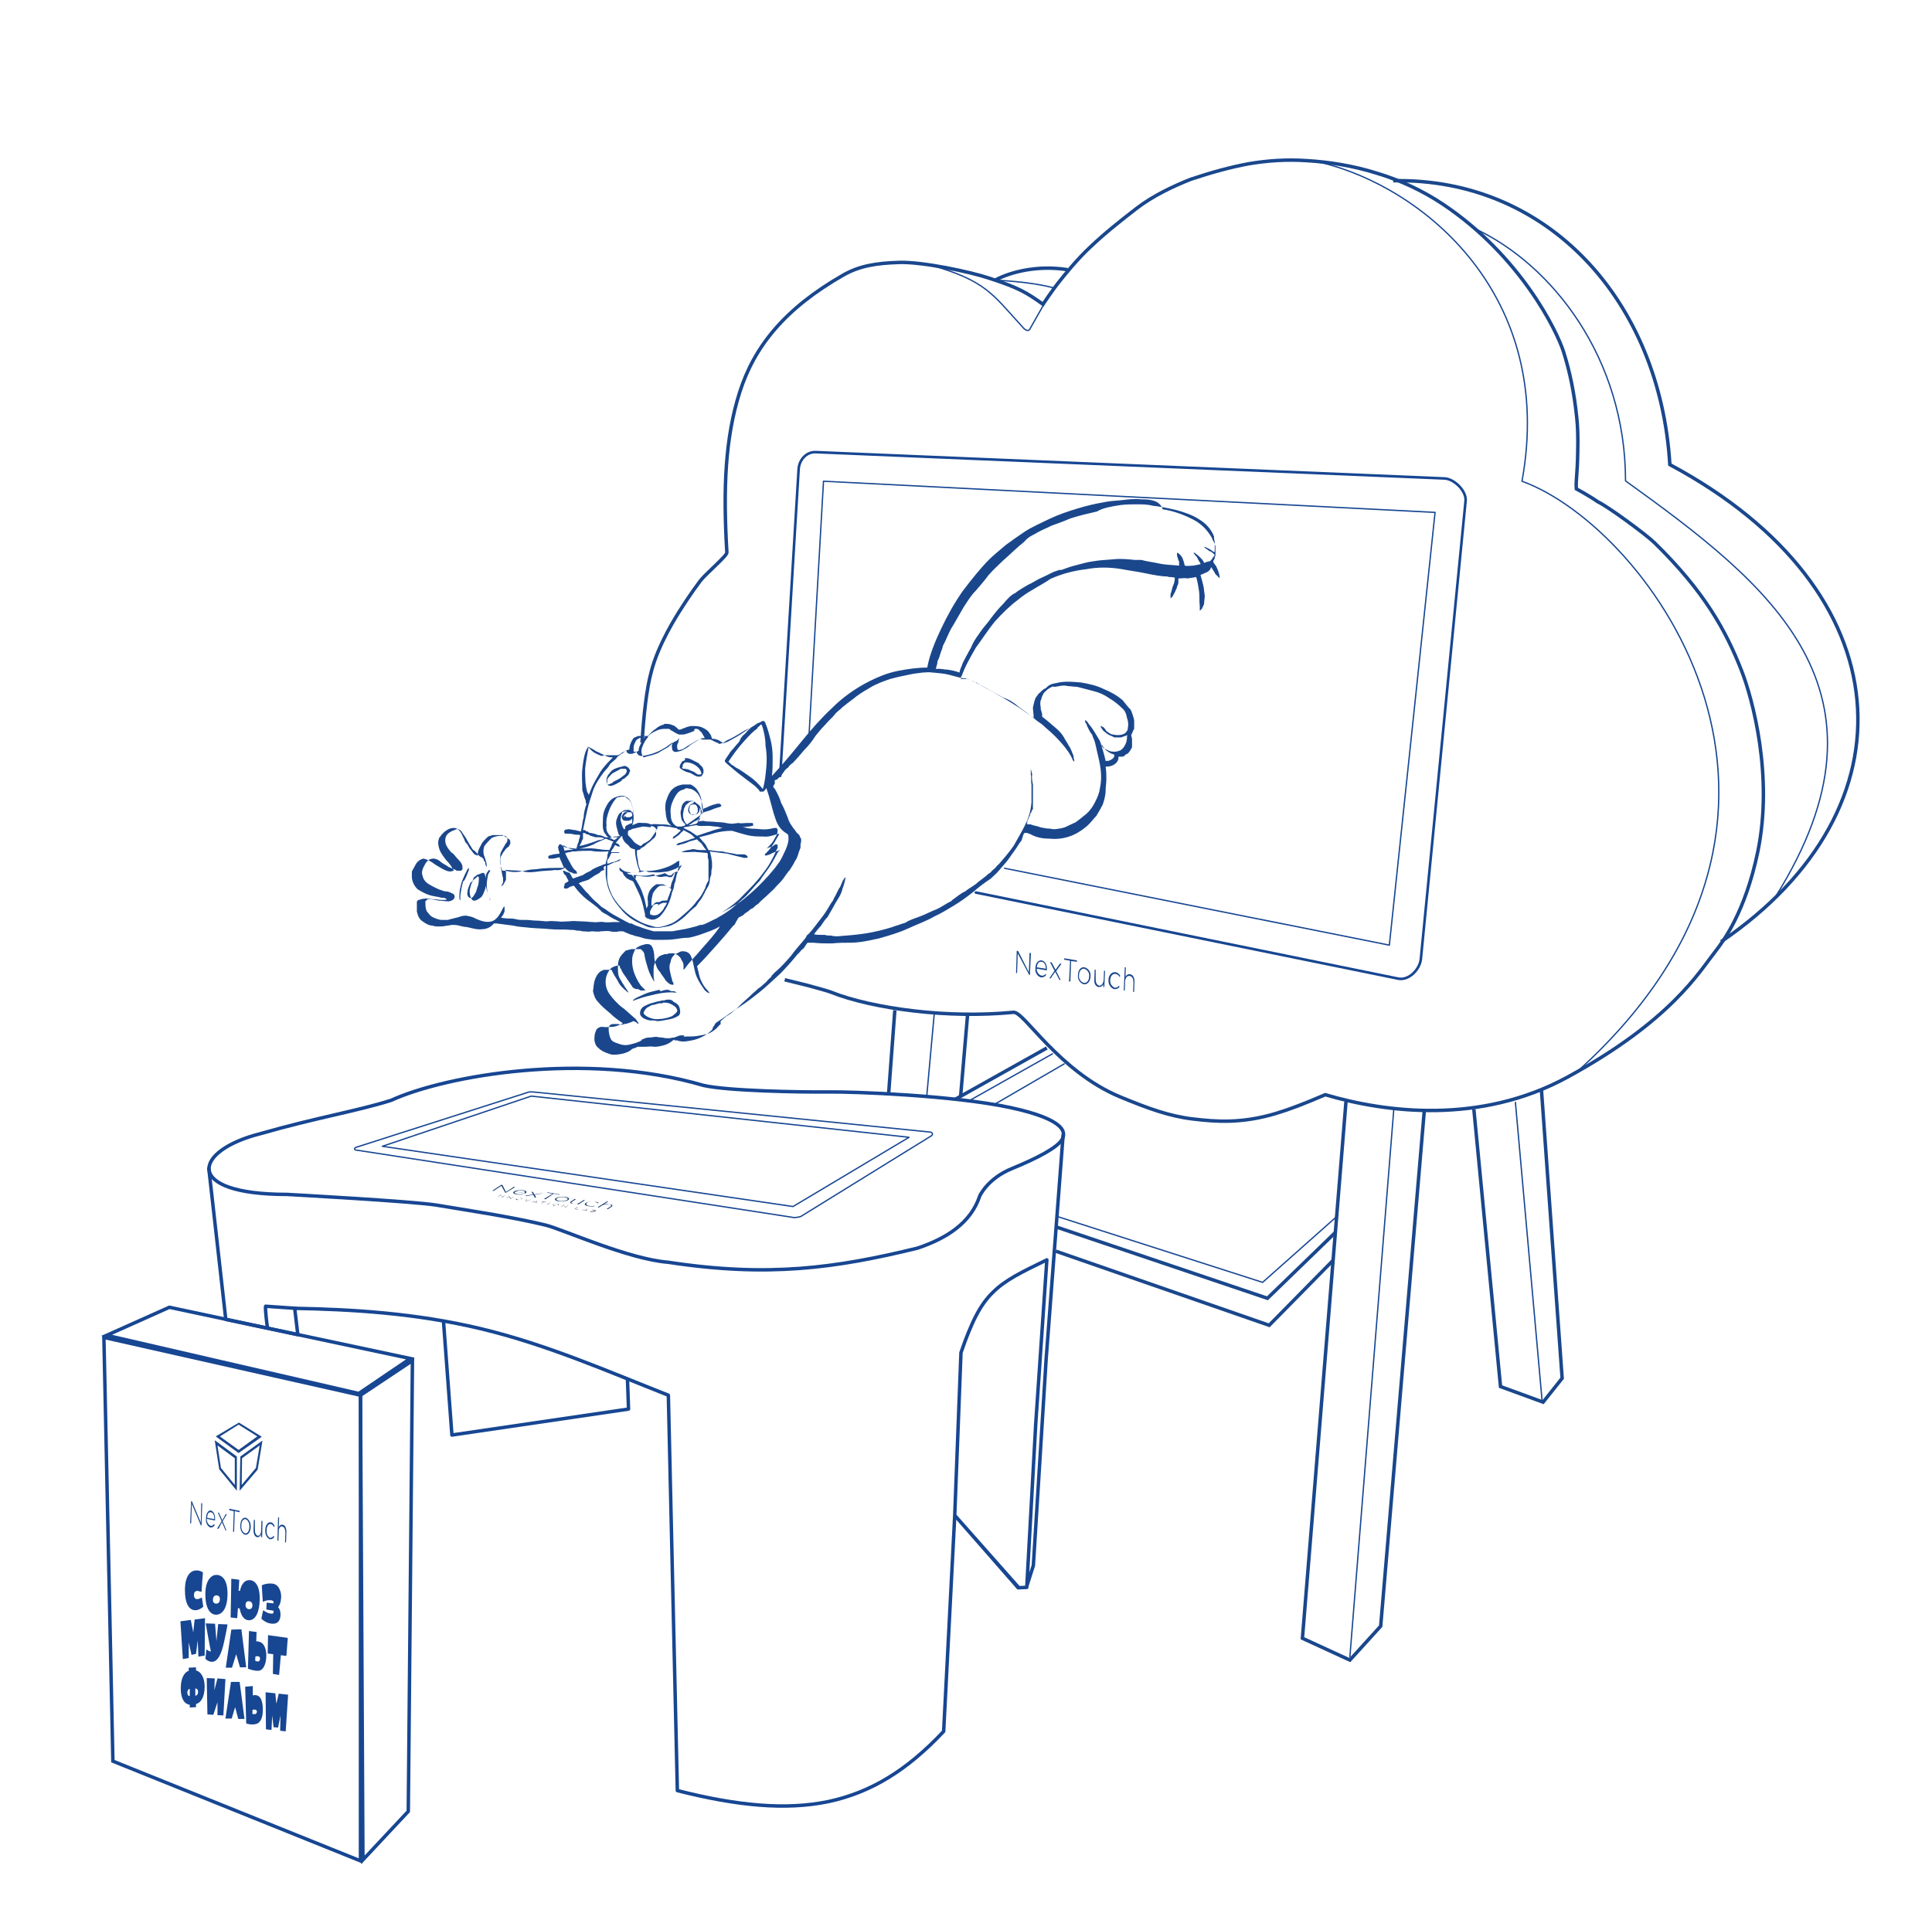<?xml version="1.0" encoding="UTF-8"?> <!-- Generator: Adobe Illustrator 26.3.1, SVG Export Plug-In . SVG Version: 6.00 Build 0) --> <svg xmlns="http://www.w3.org/2000/svg" xmlns:xlink="http://www.w3.org/1999/xlink" id="Layer_1" x="0px" y="0px" width="557.9px" height="555.5px" viewBox="0 0 557.9 555.5" style="enable-background:new 0 0 557.9 555.5;" xml:space="preserve"> <style type="text/css"> .st0{fill:none;stroke:#1A478C;stroke-miterlimit:10;} .st1{fill:none;stroke:#174692;stroke-width:0.38;stroke-linecap:round;stroke-linejoin:round;} .st2{fill:none;stroke:#174692;stroke-width:0.75;stroke-linecap:round;stroke-linejoin:round;} .st3{fill:none;} .st4{fill:#1A478C;} .st5{fill:none;stroke:#174692;stroke-linecap:round;stroke-linejoin:round;} .st6{fill:none;stroke:#174692;stroke-miterlimit:10;} .st7{fill:#174692;} .st8{fill:#153970;} .st9{fill:#454D66;} </style> <g> <g> <g> <path class="st0" d="M185.4,214.5c0.5-8,1.3-15.5,2.7-20.6c2-7.8,7.3-16.1,8.6-18.1c0.5-0.8,2.8-4.4,5.5-8c1.5-2,7.7-7.2,7.7-8.2 c-1.1-18.4-0.5-33.1,3.7-46.3s13-24.2,30-33.9c4.6-2.6,9.4-3.4,16.1-3.6c6.7-0.2,20.4,2.7,25.8,4.5c8.6,2.8,10.8,4.1,15.7,7.6 c0,0,2.8-4.3,5.2-7.2c0.8-1,4.6-5.8,8.5-9.4c4.1-3.9,8.5-7.4,13.3-11.1c4.8-3.7,10.6-6.4,15.6-8.4c6-2,11.4-3.5,16.8-4.5 c5.4-0.9,10.8-1.3,16.8-0.9c6.6,0.4,13.4,1.5,20.1,3.6c6.7,2,13.2,5,19.2,9c22.4,15,32.9,36.6,34.8,42.6 c1.8,5.7,3.1,11.9,3.8,18.9c0.3,2.7,0.4,5.5,0.3,10.2c-0.1,6.4-0.6,8.3-0.4,10.5c0,0,3.4,1.8,6.3,3.8c2.5,1.1,13.5,9.1,16.3,11.8 c14.5,14.2,20.6,25.4,25.1,36.9c3.2,8.2,9.2,30.4,4.7,52.3c-3.6,17.4-10,25.9-12.1,28.6c-4.8,6.1-12.9,20.2-43,36.6 c-25.1,13.6-52.2,10.2-69.8,5c-6.1,2.6-10.2,4.2-14.2,5.4c-10,3-17.4,2.4-24.1,1.6s-12.8-3-21-6.4c-8.9-3.7-15.8-9.9-20.9-15.1 s-8.3-9.5-9.9-9.3c-9.2,0.9-19.4,0.7-28.7-0.4c-9.4-1.1-17.9-3-23.9-5.4c-1-0.4-4-1.2-6.9-2c-2.9-0.7-5.7-1.4-6.5-1.6"></path> <path class="st0" d="M287.4,80.9c4.3-2.3,12.1-4.4,20.9-3"></path> <path class="st0" d="M402.3,52.2c44.8-0.9,77.1,34.9,79.9,82C550,170.5,553.6,233.5,497,272"></path> <path class="st1" d="M287,80.9c6.1,0.3,12,0.9,17.1,2.2"></path> <path class="st1" d="M425.6,65.9c22.6,10.4,43.8,37.6,43.8,73c41.4,29.8,80.8,60.4,43.2,120.3"></path> <path class="st2" d="M225.3,224.1l5.3-88.3c0.1-3.2,2.5-5.4,5.1-5.2l181.5,7.6c2.9,0.2,6.4,3.8,6,6.6L410.3,277 c-0.3,3-3.4,6.2-6.4,5.7l-122.1-24.9"></path> <path class="st1" d="M268.6,76.5c16.3,4.7,17.9,8.4,26.9,18.2c0.6,0.7,1.4,1,1.8,0.5l3.8-6.7"></path> <path class="st1" d="M381.3,46.9c29.7,7.1,68,38.5,58.2,92.1c36.7,13.3,98.3,96.1,16.1,170.4"></path> <polyline class="st0" points="385.6,356 366,375 304.7,354.3 "></polyline> <polyline class="st0" points="385,364 366.5,382.8 304.9,361.4 "></polyline> <polyline class="st1" points="305.7,351.5 364.6,370.4 386.1,351.3 "></polyline> <polyline class="st0" points="388.7,317.9 376.1,473.2 389.8,479.5 398.7,469.7 411.3,320.7 "></polyline> <line class="st1" x1="402.5" y1="320.2" x2="389.8" y2="478.6"></line> <polyline class="st0" points="425.6,320.4 433.3,400.5 445.6,405 451.1,398.1 445.1,314.5 "></polyline> <line class="st1" x1="437.6" y1="318.4" x2="445.3" y2="404.5"></line> <line class="st0" x1="258.4" y1="291.8" x2="256.6" y2="316"></line> <line class="st0" x1="277.4" y1="316.6" x2="279.4" y2="293.2"></line> <line class="st1" x1="269.8" y1="292.6" x2="267.6" y2="316.8"></line> <line class="st1" x1="307.3" y1="307.3" x2="286.8" y2="319.2"></line> <polyline class="st1" points="233.5,214.5 237.8,139 414.4,148 401.2,273 290.1,250.8 "></polyline> </g> </g> </g> <g> <g transform="matrix( 2.059, 0, 0, 2.059, -4335.3,-2331.1) "> <g> <g id="Layer0_0_FILL_00000004542733906884994810000018069979423359649940_"> <path class="st3" d="M2255.4,1219.4c-0.7,0.1-1.4,0.1-2,0.2s-1.3,0.2-1.9,0.4c-0.9,0.2-1.9,0.5-2.8,0.9c-1,0.4-1.9,0.8-2.8,1.3 c-0.9,0.5-1.8,1-2.5,1.6c-0.7,0.5-1.4,1.1-2,1.6c-0.6,0.6-1.2,1.2-1.7,1.7c-0.9,1-1.7,2.2-2.5,3.6s-1.5,2.8-2.1,4.3 s-1,2.9-1.2,4.2v0.1c-1.1,0.1-2.2,0.3-3.2,0.6c-1.1,0.3-2,0.8-2.9,1.3c-1.5,0.9-2.8,2-3.8,3.2c-1.1,1.2-2,2.5-3,3.8 c-0.9,1.3-1.9,2.7-3,4l0,0c0-0.6,0-1.3-0.1-1.9c-0.1-0.7-0.2-1.3-0.4-1.9s-0.4-1.1-0.6-1.5c0-0.1-0.1-0.1-0.1-0.2 s-0.1-0.1-0.2-0.2l0,0l0,0h-0.2c-0.1,0.1-0.1,0.1-0.2,0.2l-0.2,0.1c-0.5,0.4-1,0.7-1.5,1.1s-1,0.7-1.5,1.1 c-0.1,0-0.1,0.1-0.2,0.1c-0.1,0-0.1,0.1-0.2,0.1c-0.1-0.1-0.2-0.1-0.4-0.2c-0.2,0-0.3-0.1-0.4-0.1l-0.2-0.1h-0.1 c0,0-0.1,0-0.2,0c0-0.1,0-0.1-0.1-0.2c0-0.1-0.1-0.2-0.2-0.3c-0.2-0.3-0.5-0.5-0.9-0.6c-0.3-0.1-0.7-0.1-1.1-0.1h-0.1h-0.1 c-0.1,0-0.2,0.1-0.3,0.1l-0.2,0.1c-0.1,0.1-0.3,0.1-0.4,0.2c-0.1,0.1-0.2,0.1-0.4,0.1l-0.1-0.1c0,0,0-0.1-0.1-0.1 c-0.1-0.1-0.3-0.2-0.5-0.3c-0.2-0.1-0.4-0.1-0.6-0.1l0,0h-0.1h-0.1l0,0l0,0l0,0h-0.1h-0.1l0,0l-0.1,0.1 c-0.3,0.1-0.6,0.3-0.8,0.5c-0.3,0.2-0.5,0.5-0.7,0.8c-0.1,0-0.2,0-0.2,0h-0.1c-0.1,0-0.2,0-0.3,0s-0.2,0-0.3,0h-0.1 c-0.1,0-0.1,0-0.2,0.1c-0.1,0-0.1,0.1-0.2,0.1l-0.1,0.1c-0.1,0.1-0.2,0.3-0.3,0.5s-0.1,0.5-0.1,0.7c-0.1,0-0.2,0.1-0.2,0.1 l-0.1,0.1h-0.1c-0.1,0.1-0.3,0.2-0.4,0.3c-0.1,0.1-0.2,0.2-0.4,0.3l0,0l0,0l0,0l0,0l0,0c-0.1,0-0.1,0-0.2,0c-0.1,0-0.1,0-0.2,0 c-0.1,0-0.2,0-0.3,0s-0.2,0-0.3,0h-0.1c-0.1,0-0.1,0-0.2,0h-0.1c0,0,0,0-0.1,0c-0.3-0.1-0.6-0.2-0.9-0.3 c-0.2-0.1-0.5-0.3-0.8-0.4l-0.1-0.1l0,0l0,0l0,0c0,0.1-0.1,0.2-0.1,0.3l-0.1,0.2c-0.2,0.6-0.2,1.3-0.2,2s0.1,1.4,0.3,2 c0,0.1,0,0.2,0.1,0.4c0.1,0.2,0.1,0.3,0.2,0.5c0.1,0.2,0.2,0.3,0.2,0.4v0.1c0,0,0,0.1,0.1,0.1c-0.1,0.5-0.2,1-0.2,1.5 c-0.1,0.5-0.1,1-0.1,1.6l-0.6-0.1c-0.3,0-0.6,0-0.9,0c-0.3,0-0.3,0.2-0.3,0.4l0.1,0.1h0.2c0.2,0,0.4,0,0.7,0s0.5,0,0.7,0 c0,0.2-0.1,0.5-0.1,0.7c-0.1,0.2-0.1,0.4-0.2,0.7v0.1c-0.3,0-0.6,0-0.8,0c-0.3,0-0.6-0.1-0.8-0.3l0,0c0,0,0,0-0.1,0 c0,0,0,0-0.1,0l0,0l0,0l0,0c-0.1,0.1-0.1,0.2,0,0.3c0,0.1,0.1,0.3,0.1,0.4c0.1,0.1,0.1,0.2,0.1,0.3l-0.6,0.1 c-0.2,0.1-0.4,0.1-0.5,0.2s-0.1,0.2,0,0.3h0.1h0.3c0.2,0,0.5-0.1,0.8-0.2c0.1,0.2,0.2,0.4,0.3,0.5c0.1,0.2,0.2,0.3,0.3,0.5v0.1 h-0.1c-1,0.2-2,0.3-3,0.5c-1,0.1-2,0.2-2.9,0.3c0,0-0.1,0-0.2,0c-0.1,0-0.1,0-0.2,0c-0.1-0.1-0.1-0.3-0.2-0.4 c-0.1-0.1-0.1-0.3-0.1-0.6c0-0.3,0-0.5,0.1-0.7s0.1-0.3,0.3-0.5c0.1-0.2,0.2-0.3,0.4-0.5c0.1-0.2,0.1-0.4,0.1-0.5 c0-0.2-0.1-0.3-0.3-0.4c-0.1-0.1-0.2-0.1-0.3-0.2c-0.1,0-0.2-0.1-0.3-0.1s-0.2,0-0.3,0s-0.2,0-0.2,0c-0.1,0-0.1,0-0.2,0 c-0.1,0-0.1,0-0.2,0l0,0l0,0l0,0l0,0l0,0l0,0h-0.1l0,0c-0.1,0-0.1,0.1-0.2,0.1l-0.1,0.1c-0.3,0.2-0.6,0.6-0.7,0.9 c-0.2,0.4-0.2,0.8-0.2,1.2l0,0c-0.1,0-0.1-0.1-0.2-0.1c-0.1,0-0.1-0.1-0.2-0.1l0,0c0,0-0.1,0-0.1-0.1l-0.1-0.1 c-0.2-0.2-0.4-0.4-0.5-0.5c-0.1-0.2-0.3-0.3-0.4-0.5c-0.1-0.2-0.2-0.4-0.4-0.7c-0.3-0.5-0.6-0.8-1-0.8s-0.8,0.2-1.1,0.7l0,0 c0,0,0,0.1-0.1,0.1c-0.1,0.1-0.1,0.2-0.2,0.3c-0.1,0.1-0.1,0.2-0.1,0.2c-0.1,0.4,0,0.8,0.2,1.1c0.2,0.4,0.5,0.7,0.8,1 s0.6,0.6,0.8,0.9c0,0,0,0,0.1,0.1c0,0,0,0.1,0.1,0.1c0,0,0,0.1-0.1,0.1l0,0c-0.3,0.2-0.6,0.1-1-0.1s-0.9-0.4-1.3-0.7 c-0.4-0.2-0.8-0.3-1-0.2c-0.3,0.1-0.5,0.3-0.7,0.6c-0.1,0.3-0.3,0.5-0.4,0.9v0.1v0.1c0,0.1,0,0.2,0,0.3v0.2 c0.1,0.5,0.4,0.9,0.7,1.2c0.4,0.2,0.8,0.4,1.3,0.4c0.5,0.1,0.9,0.1,1.4,0.2h0.2c0.1,0,0.2,0.1,0.3,0.1c-0.1,0.1-0.2,0.1-0.3,0.1 s-0.2,0-0.2,0c-0.3,0-0.5,0-0.9,0c-0.3,0-0.6,0-0.9,0c-0.3,0-0.6,0.1-0.8,0.2c0,0,0,0-0.1,0c0,0,0,0-0.1,0.1l0,0 c0,0,0,0.1-0.1,0.1v0.1l0,0l0,0c0,0,0,0,0,0.1c0,0,0,0,0,0.1v0.1c0,0.1,0,0.1,0,0.1c0,0.1,0,0.2,0,0.3v0.2 c0.1,0.4,0.3,0.7,0.7,1c0.3,0.2,0.7,0.4,1.1,0.4c0.4,0.1,0.8,0,1.2,0c0.3-0.1,0.6-0.1,0.9-0.2c0.2,0,0.5,0,0.8,0s0.6,0,0.9,0.1 c0.6,0.1,1.2,0.2,1.7,0.1c0.5,0,0.9-0.3,1.2-0.7c0.1,0,0.1,0,0.2,0h0.1c0.6,0,1.2,0.1,1.8,0.1c0.6,0.1,1.2,0.1,1.8,0.1 c0.8,0,1.5,0,2.3-0.1c0.8,0,1.5-0.1,2.3-0.1c0.2,0,0.4,0,0.6,0c0.2,0,0.4,0,0.6,0c0.3,0,0.6,0,1-0.1c0.3,0,0.7,0,1-0.1 c0.3,0,0.7-0.1,1-0.1s0.7,0,1-0.1h0.1l0,0h0.1h0.1c0.2,0.1,0.4,0.1,0.6,0.2c0.2,0.1,0.4,0.1,0.5,0.1c0.3,0.1,0.6,0.1,1.1,0.2 c0.4,0.1,0.9,0.1,1.3,0.1l0,0h0.1h0.1h0.2l0,0h0.1h0.1h0.1h0.1c0.5,0,1.1-0.1,1.6-0.2s1-0.2,1.5-0.3c0.5-0.1,1-0.3,1.6-0.6 c0.6-0.2,1.1-0.5,1.7-0.9c0,0,0,0.1-0.1,0.1v0.1c-0.5,0.8-1.1,1.6-1.6,2.3c-0.6,0.8-1.1,1.5-1.7,2.3c0,0,0,0.1-0.1,0.1 c0,0,0,0.1-0.1,0.1c0-0.1,0-0.1,0-0.2s0-0.1,0-0.2c0-0.2-0.1-0.4-0.3-0.6c-0.1-0.2-0.3-0.4-0.5-0.5s-0.4-0.2-0.6-0.1l0,0l0,0 l0,0l0,0c-0.1,0-0.1,0-0.2,0c-0.1,0-0.1,0-0.2,0.1h-0.1l0,0h-0.1l0,0l0,0c-0.1,0-0.2,0.1-0.2,0.1l-0.2,0.1 c-0.3,0.2-0.5,0.5-0.6,0.8s-0.1,0.6-0.1,0.9c0,0.1,0,0.3,0,0.5s0.1,0.5,0.1,0.7c-0.3-0.4-0.6-0.9-0.8-1.4s-0.4-1-0.5-1.5 c0-0.1-0.1-0.2-0.2-0.3c-0.1-0.1-0.2-0.2-0.3-0.2h-0.1h-0.1h-0.1l0,0l0,0l0,0l0,0c0,0,0,0-0.1,0h-0.1l0,0c-0.1,0-0.1,0-0.1,0 h-0.1h-0.1h-0.1h-0.1h-0.1l0,0l0,0c-0.1,0-0.2,0.1-0.3,0.1s-0.2,0.1-0.3,0.1c-0.3,0.3-0.5,0.6-0.6,0.9s-0.1,0.7-0.1,1.1 s0.1,0.8,0.3,1.1c0.1,0.1,0.2,0.3,0.3,0.6c0.2,0.3,0.4,0.5,0.6,0.7c-0.1,0-0.1-0.1-0.2-0.1l-0.1-0.1c-0.4-0.3-0.7-0.6-1-1 s-0.6-0.8-0.8-1.2l0,0l0,0l0,0c-0.1,0-0.1,0-0.2,0c-0.1,0-0.2,0-0.2,0s0,0-0.1,0h-0.1h-0.1h-0.1c-0.1,0-0.1,0.1-0.1,0.1h-0.1 c-0.4,0.2-0.6,0.6-0.7,1c-0.1,0.4-0.1,0.8,0,1.2c0.1,0.4,0.3,0.8,0.6,1.1c0.4,0.4,0.9,0.8,1.4,1.1c0.5,0.3,1,0.7,1.5,1 c0,0-0.1,0-0.1,0.1c0,0,0,0-0.1,0c-0.3,0.2-0.7,0.4-1,0.4s-0.7,0.1-1.1,0.1c-0.3,0-0.6,0.2-0.7,0.5c-0.1,0.3-0.1,0.6-0.1,1 c0.1,0.3,0.2,0.6,0.4,0.8c0.3,0.3,0.7,0.4,1.1,0.5c0.4,0.1,0.9,0,1.3-0.1c0.4-0.1,0.8-0.3,1.1-0.6c0.1,0,0.1-0.1,0.2-0.1 c0.1,0,0.1-0.1,0.2-0.1h0.1c0.2,0,0.3,0,0.5,0h0.3c0.4,0,0.7-0.1,1.1-0.1c0.4,0,0.7-0.1,1-0.2s0.6-0.3,0.9-0.5c0,0,0,0,0.1-0.1 c0,0,0.1,0,0.1-0.1c0.1,0,0.1,0.1,0.2,0.1c0.1,0,0.1,0,0.2,0c0.4,0.1,0.8,0.1,1.2,0c0.5-0.1,0.9-0.2,1.3-0.5 c0.4-0.2,0.7-0.5,1-0.8c0.1-0.1,0.2-0.2,0.2-0.4c0.1-0.1,0.2-0.3,0.2-0.4l0.1-0.1l0.1-0.1c0.8-0.6,1.5-1.1,2.3-1.8 c0.7-0.6,1.5-1.2,2.1-1.9c0.7-0.7,1.4-1.3,2-2.1c0.6-0.7,1.2-1.5,1.8-2.2c0.2-0.2,0.3-0.4,0.5-0.6s0.3-0.4,0.4-0.7 c0.1,0,0.2,0,0.3,0s0.2,0,0.2,0h0.1c0.7,0,1.3,0,2-0.1s1.3-0.2,2-0.2c1-0.1,2-0.4,3.1-0.7c1.1-0.4,2.1-0.8,3.1-1.3 s1.9-1,2.8-1.5c0.6-0.4,1.3-0.8,2-1.3s1.3-1,1.9-1.6c0.6-0.5,1.2-1.1,1.8-1.6c0.3-0.3,0.6-0.6,0.9-1c0.3-0.4,0.6-0.9,1-1.4 c0.3-0.5,0.6-1,0.9-1.5c0.1-0.1,0.1-0.2,0.2-0.3c0-0.1,0.1-0.2,0.1-0.3v-0.1c0-0.1,0.1-0.1,0.1-0.2v-0.1c0-0.1,0.1-0.1,0.1-0.2 s0.1-0.2,0.1-0.2l0,0l0,0c0,0,0,0,0.1,0h0.1c0,0,0,0,0.1,0c0,0,0,0,0.1,0s0.1,0.1,0.2,0.1h0.1c0.7,0.3,1.4,0.4,2.1,0.4 c0.7,0,1.5-0.1,2.2-0.4s1.3-0.7,1.8-1.2c0.4-0.4,0.7-0.8,1-1.2c0.2-0.4,0.4-0.8,0.5-1.3c0.1-0.4,0.2-1,0.2-1.6 c0-0.4,0-0.8,0-1.2c0-0.4-0.1-0.8-0.2-1.2h0.1c0.3,0,0.6-0.1,0.8-0.3c0.2-0.2,0.4-0.4,0.4-0.8v-0.1c0.1,0,0.2,0,0.3,0 s0.2,0,0.3-0.1c0,0,0.1,0,0.1-0.1l0.1-0.1c0.2-0.1,0.3-0.2,0.4-0.4c0.1-0.2,0.2-0.3,0.2-0.5v-0.1v-0.1v-0.2c0-0.1,0-0.3,0-0.4 c0-0.2-0.1-0.3-0.1-0.4v-0.1v-0.1l0,0c0.1-0.1,0.1-0.2,0.1-0.3c0-0.1,0.1-0.2,0.1-0.3c0-0.1,0-0.2,0-0.3c0-0.1,0-0.2,0-0.3l0,0 v-0.3c-0.1-0.4-0.3-0.8-0.5-1.1c-0.3-0.3-0.6-0.6-0.9-0.9c-0.6-0.5-1.4-0.8-2.2-1.1c-0.8-0.3-1.6-0.4-2.5-0.5 c-0.8,0-1.7,0-2.4,0.2c-0.2,0.1-0.4,0.1-0.7,0.2c-0.2,0.1-0.4,0.2-0.6,0.4l-0.1,0.1c-0.2,0.1-0.4,0.3-0.6,0.4 c-0.2,0.2-0.3,0.4-0.4,0.6c-0.1,0.4-0.2,0.7-0.1,1.1c0,0.3,0.1,0.7,0.2,1.1v0.1c-0.6-0.4-1.1-0.7-1.7-1.1s-1.1-0.6-1.7-0.9 c-0.7-0.3-1.3-0.6-2-0.9s-1.3-0.5-2-0.8h-0.1h-0.1c0,0,0,0-0.1,0h-0.1h-0.1h-0.1h-0.1h-0.1h-0.1v-0.1c0,0,0,0,0-0.1v-0.1v-0.1 c0.3-1.1,0.7-2.1,1.3-3.1s1.2-2,1.9-2.9s1.5-1.7,2.3-2.5c0.5-0.5,1.1-0.9,1.6-1.3c0.6-0.4,1.1-0.8,1.7-1.1c0,0,0.1,0,0.1-0.1 h0.1c1.2-0.6,2.4-1,3.6-1.3c1.2-0.3,2.5-0.4,3.8-0.3c0.7,0.1,1.5,0.1,2.2,0.2c0.8,0.1,1.5,0.1,2.2,0.2c0.2,0,0.4,0,0.6,0 c0.2,0,0.4,0,0.6,0c0,0.3,0,0.6-0.1,0.8c-0.1,0.3-0.1,0.6-0.2,1v0.2c0,0.1,0,0.2,0,0.2c0.1-0.1,0.2-0.2,0.3-0.4 c0.1-0.2,0.2-0.3,0.2-0.5c0.1-0.2,0.1-0.3,0.1-0.4s0.1-0.3,0.1-0.5s0-0.3,0-0.5c0.3,0,0.6-0.1,1-0.1c0.3-0.1,0.6-0.1,0.9-0.2 c0.2,0.5,0.3,1,0.4,1.5c0.1,0.5,0.1,1.1,0.2,1.6v0.1c0,0.1,0,0.1,0,0.2c0.2-0.1,0.3-0.4,0.4-0.7c0-0.3,0-0.6,0-0.9l-0.1-0.5 c0-0.2-0.1-0.5-0.2-0.8c-0.1-0.3-0.2-0.5-0.3-0.8c0.2-0.1,0.3-0.2,0.5-0.3c0.2-0.1,0.3-0.2,0.4-0.3l0.1-0.1 c0.1-0.1,0.1-0.1,0.1-0.2c0,0,0.1-0.1,0.1-0.2l0,0c0.2,0.2,0.3,0.4,0.4,0.6c0.1,0.2,0.3,0.3,0.4,0.4c0,0,0,0,0.1,0.1h0.1 c0-0.2-0.1-0.4-0.2-0.7c-0.1-0.2-0.2-0.4-0.3-0.5c0-0.1-0.1-0.1-0.2-0.2c-0.1-0.1-0.1-0.1-0.2-0.2v-0.1c0-0.1,0-0.1,0.1-0.2 c0-0.1,0-0.1,0.1-0.2v-0.1c0-0.1,0-0.2,0.1-0.2c0-0.1,0-0.1,0-0.2s0-0.3,0-0.4s0-0.3,0-0.4s0-0.1-0.1-0.2c0-0.1,0-0.2-0.1-0.2 l0,0c0-0.1-0.1-0.2-0.2-0.3l-0.1-0.2c-0.6-0.9-1.4-1.5-2.4-1.9s-2-0.7-3.1-0.7C2257.4,1219.3,2256.3,1219.3,2255.4,1219.4 M2209.1,1258.1L2209.1,1258.1L2209.1,1258.1L2209.1,1258.1 M2197.1,1261.5h0.2H2197.1c-0.2,0-0.4,0.1-0.6,0.1 c-0.2,0-0.4,0.1-0.5,0.1c0-0.1-0.1-0.2-0.1-0.3c0-0.1-0.1-0.2-0.1-0.3c0.2,0.1,0.4,0.2,0.7,0.3 C2196.8,1261.5,2196.9,1261.5,2197.1,1261.5L2197.1,1261.5 M2187,1265c-0.1,0-0.2,0.1-0.2,0.1c-0.1,0.1-0.1,0.1-0.2,0.2v0.1l0,0 l0,0c0,0,0,0.1-0.1,0.1v0.1v0.1v0.1l0,0c0,0,0,0.1-0.1,0.1l0,0l0,0c-0.1,0.3-0.2,0.6-0.2,1s0.1,0.7,0.3,0.9 c0.2,0.2,0.4,0.1,0.8-0.2c0.2-0.2,0.3-0.4,0.4-0.8c0.1-0.4,0.1-0.7,0.1-1.1s-0.1-0.6-0.3-0.8c0,0,0,0-0.1,0h-0.1L2187,1265 C2187.1,1265,2187.1,1265,2187,1265C2187.1,1265,2187.1,1265,2187,1265C2187.1,1265,2187.1,1265,2187,1265L2187,1265 M2186.8,1265.4l0.1-0.1l0.1-0.1h0.1c0,0,0,0.1,0.1,0.1v0.1c0,0.2,0,0.4,0,0.8s-0.1,0.7-0.3,1c-0.1,0.3-0.3,0.5-0.5,0.4 s-0.3-0.3-0.3-0.6c0-0.3,0.1-0.6,0.2-1C2186.5,1265.8,2186.6,1265.6,2186.8,1265.4L2186.8,1265.4 M2186,1264.7L2186,1264.7 c0-0.2,0-0.2,0-0.2l-0.1,0.1l-0.1,0.1c0,0.1-0.1,0.1-0.1,0.2l-0.1,0.2c-0.1,0.2-0.2,0.5-0.3,0.9s-0.2,0.8-0.2,1.2 c0,0.4,0,0.7,0.1,0.9c0,0,0,0,0,0.1c0,0,0,0,0.1,0c0-0.1,0-0.1,0-0.2v-0.2c0-0.6,0.1-1.1,0.2-1.5 C2185.7,1265.7,2185.8,1265.2,2186,1264.7 M2188.2,1264.5L2188.2,1264.5c-0.1-0.1-0.1-0.1-0.2-0.1c-0.1,0.1-0.1,0.2-0.2,0.3 c0,0.1-0.1,0.2-0.1,0.2c0,0.2,0,0.5,0.1,0.8s0.1,0.6,0.3,0.9c0.1,0.3,0.3,0.6,0.4,0.7l0,0c0,0,0,0,0,0.1c0-0.1-0.1-0.1-0.1-0.2 l-0.1-0.2c-0.2-0.4-0.3-0.8-0.3-1.2c0-0.4,0-0.8,0.1-1.2L2188.2,1264.5 M2202.3,1252.3c-0.1-0.1-0.2-0.1-0.3-0.1s-0.2,0-0.3,0.1 l0,0c0,0,0,0-0.1,0s-0.2,0.1-0.3,0.1l-0.2,0.1c-0.1,0-0.1,0.1-0.2,0.1c-0.1,0.1-0.1,0.1-0.2,0.2c0,0,0,0-0.1,0.1 c0,0,0,0-0.1,0.1s-0.2,0.3-0.3,0.4c-0.1,0.2-0.1,0.3-0.1,0.5v0.1c0,0.4,0.2,0.6,0.4,0.6s0.4-0.1,0.7-0.3 c0.2-0.2,0.5-0.3,0.6-0.5c0.2-0.1,0.3-0.2,0.5-0.4c0.2-0.2,0.2-0.4,0.3-0.5C2202.6,1252.7,2202.5,1252.5,2202.3,1252.3 M2201.3,1252.7l0.1-0.1c0.1,0,0.1-0.1,0.2-0.1h0.1h0.1c0.1,0,0.1,0,0.2,0h0.1c0.2,0.2,0.2,0.3,0,0.6c-0.2,0.2-0.4,0.4-0.6,0.6 c-0.3,0.2-0.5,0.3-0.6,0.4l-0.2,0.1c-0.1,0.1-0.2,0.1-0.2,0.1l-0.1-0.1c0-0.1,0-0.1,0-0.2c0-0.2,0-0.3,0.1-0.5s0.2-0.3,0.4-0.5 C2201,1252.9,2201.1,1252.7,2201.3,1252.7 M2208.4,1251.1L2208.4,1251.1c-0.1,0-0.1,0.1-0.2,0.1c-0.1,0.1-0.1,0.1-0.1,0.1 c-0.2,0.3-0.3,0.6-0.1,0.7c0.1,0.1,0.3,0.2,0.5,0.3c0.3,0.1,0.5,0.1,0.7,0.2c0.1,0.1,0.3,0.1,0.4,0.2s0.3,0.1,0.5,0.1h0.1h0.1 c0.1,0,0.2-0.1,0.2-0.2c0.1-0.1,0.1-0.1,0.1-0.3l0,0c0,0,0-0.1,0-0.2s0-0.1-0.1-0.2c-0.1-0.2-0.3-0.3-0.5-0.5 c-0.2-0.1-0.5-0.2-0.8-0.3c-0.3-0.1-0.5-0.1-0.7-0.1l0,0L2208.4,1251.1L2208.4,1251.1 C2208.5,1251.1,2208.5,1251.1,2208.4,1251.1L2208.4,1251.1 M2208.5,1276.8L2208.5,1276.8c-0.1,0-0.2,0-0.3,0.1h-0.2 c-0.2,0.1-0.5,0.1-0.9,0.3c-0.4,0.1-0.7,0.3-0.9,0.5c-0.3,0.2-0.4,0.5-0.4,0.7s0.2,0.4,0.4,0.5s0.5,0.2,0.8,0.2s0.5,0,0.7,0 c0.3,0,0.7-0.1,1.1-0.2c0.4-0.1,0.8-0.2,1.1-0.5c0.3-0.2,0.3-0.6,0.1-1c-0.1-0.2-0.3-0.4-0.7-0.5 C2209.1,1276.8,2208.8,1276.7,2208.5,1276.8L2208.5,1276.8 M2208.2,1277.1c0.3,0,0.6,0,0.9,0.2c0.3,0.1,0.5,0.3,0.6,0.5 s-0.1,0.4-0.4,0.7c-0.4,0.2-0.9,0.4-1.4,0.4c-0.5,0.1-1,0-1.4-0.2c-0.3-0.1-0.4-0.3-0.3-0.5c0.1-0.2,0.2-0.4,0.4-0.5 c0.2-0.2,0.4-0.3,0.6-0.3l0.2-0.1c0.1,0,0.2-0.1,0.3-0.1c0,0,0,0,0.1,0l0,0C2207.9,1277.2,2208,1277.2,2208.2,1277.1 C2208,1277.1,2208.1,1277.1,2208.2,1277.1 M2207.6,1275.8c-0.3,0.1-0.5,0.2-0.9,0.3c-0.3,0.1-0.6,0.3-1,0.5 c-0.3,0.2-0.6,0.3-0.8,0.5c0,0,0,0-0.1,0c0,0,0,0,0,0.1c0.1,0,0.2,0,0.3-0.1l0.2-0.1c0.6-0.3,1.3-0.5,1.9-0.7 c0.7-0.2,1.3-0.3,2-0.4h0.1h0.1c-0.1,0-0.2-0.1-0.2-0.1h-0.2c-0.2,0-0.3-0.1-0.5-0.1s-0.3,0-0.5,0.1l0,0c0,0,0,0-0.1,0 s-0.1,0.1-0.2,0.1L2207.6,1275.8z"></path> </g> </g> </g> </g> <g transform="matrix( 2.059, 0, 0, 2.059, -4335.3,-2331.1) "> <g> <g id="Layer0_0_FILL_00000161629320888755577350000017514715546239771322_"> <path class="st4" d="M2265.6,1202.2c-0.9-0.1-1.8,0-2.6,0.1s-1.7,0.1-2.6,0.3c-1.2,0.2-2.5,0.5-3.8,0.9s-2.5,0.8-3.8,1.4 c-1.2,0.6-2.4,1.1-3.5,1.8c-0.9,0.6-1.9,1.3-2.7,1.9c-0.8,0.7-1.7,1.4-2.3,2c-1.2,1.2-2.4,2.7-3.7,4.4c-1.2,1.7-2.2,3.5-3.1,5.4 c-0.9,1.9-1.6,3.7-1.9,5.3v0.1c-1.4,0-2.8,0.2-4.3,0.5c-1.4,0.3-2.6,0.8-3.8,1.4c-2,1-3.8,2.3-5.3,3.8c-1.5,1.4-2.9,3-4.2,4.6 s-2.7,3.3-4.2,4.9l0,0c0.1-0.8,0.1-1.7,0.1-2.6s-0.1-1.7-0.3-2.5s-0.4-1.5-0.6-2c0-0.1-0.1-0.1-0.1-0.3c0-0.1-0.1-0.1-0.2-0.3 l0,0l0,0h-0.3c-0.1,0.1-0.1,0.1-0.3,0.2l-0.3,0.1c-0.7,0.5-1.3,0.8-2,1.3s-1.3,0.8-2.2,1.3c-0.1,0-0.1,0.1-0.3,0.1 c-0.1,0-0.1,0.1-0.3,0.1c-0.1-0.1-0.2-0.1-0.5-0.3s-0.4-0.2-0.5-0.2l-0.2-0.1h-0.1c0,0-0.1,0-0.3,0c0-0.1,0-0.1-0.1-0.3 c0-0.1-0.1-0.3-0.2-0.4c-0.2-0.4-0.6-0.7-1.1-0.9c-0.4-0.2-0.9-0.2-1.4-0.2h-0.1h-0.1c-0.1,0-0.3,0.1-0.4,0.1l-0.3,0.1 c-0.1,0.1-0.4,0.1-0.5,0.2s-0.3,0.1-0.5,0.1l-0.1-0.1c0,0,0-0.1-0.1-0.1c-0.1-0.1-0.4-0.4-0.6-0.4c-0.2-0.1-0.5-0.2-0.8-0.2l0,0 h-0.1h-0.1l0,0l0,0l0,0h-0.1h-0.1l0,0l-0.1,0.1c-0.4,0.1-0.8,0.3-1.1,0.6c-0.4,0.2-0.7,0.6-1.1,1c-0.1,0-0.3,0-0.3,0h-0.1 c-0.1,0-0.3,0-0.4,0c-0.1,0-0.3,0-0.4,0h-0.1c-0.1,0-0.1,0-0.3,0.1c-0.1,0-0.1,0.1-0.3,0.1l-0.1,0.1c-0.1,0.1-0.3,0.4-0.4,0.7 c-0.1,0.2-0.2,0.6-0.2,0.9c-0.1,0-0.3,0.1-0.4,0.1l-0.1,0.1h-0.1c-0.1,0.1-0.4,0.2-0.5,0.3c-0.1,0.1-0.3,0.2-0.5,0.3l0,0l0,0l0,0 l0,0l0,0c-0.1,0-0.1,0-0.3,0c-0.1,0-0.1,0-0.3,0c-0.1,0-0.3,0-0.4,0c-0.1,0-0.3,0-0.4,0h-0.1c-0.1,0-0.1,0-0.3,0h-0.1 c0,0-0.3,0.1-0.4,0.1c-0.5-0.2-0.5-0.2-0.9-0.4c-0.2-0.1-0.6-0.4-0.9-0.8l-0.1-0.1l0,0l0,0l0,0c0,0.1-0.1,0.2-0.2,0.4l-0.1,0.2 c-0.3,0.8-0.4,1.7-0.5,2.6s0,1.8,0,2.7c0,0.1,0,0.3,0.1,0.5c0.1,0.3,0.1,0.4,0.2,0.7c0.1,0.3,0.2,0.4,0.2,0.7v0.1 c0,0,0,0.1,0.1,0.1c-0.2,0.6-0.4,1.3-0.4,1.9c-0.2,0.6-0.2,1.3-0.4,2l-0.8-0.2c-0.4,0-0.8-0.2-1.1-0.1c-0.4,0-0.5,0.2-0.4,0.5 l0.1,0.1h0.3c0.3,0,0.5,0,0.9,0.1s0.6,0,0.9,0.1c0,0.3-0.2,0.6-0.2,0.9c-0.1,0.2-0.2,0.5-0.3,0.9v0.1c-0.4,0-0.8-0.1-1.1-0.1 c-0.4,0-0.8-0.2-1.1-0.5l0,0c0,0,0,0-0.1,0c0,0,0,0-0.1,0l0,0l0,0l0,0c-0.1,0.1-0.1,0.2-0.2,0.4c0,0.1,0.1,0.4,0.1,0.5 c0.1,0.1,0.1,0.3,0.1,0.4l-0.8,0.1c-0.3,0.1-0.5,0.1-0.7,0.2c-0.1,0.1-0.1,0.2,0,0.4h0.1h0.4c0.3,0,0.6-0.1,1-0.2 c0.1,0.3,0.2,0.5,0.3,0.7c0.1,0.3,0.2,0.5,0.3,0.7v0.1h-0.1c-1.4,0-2.6,0-3.9,0.2c-1.3,0-2.2,0.6-3.7,0.3c0,0-0.4-0.1-0.6-0.1 c-0.1,0-0.1,0-0.3,0c-0.1-0.1-0.1-0.4-0.2-0.5c-0.1-0.1-0.1-0.4-0.1-0.8s0-0.6,0.2-0.9c0.1-0.2,0.2-0.4,0.4-0.6 c0.1-0.2,0.3-0.4,0.6-0.6c0.1-0.2,0.3-0.5,0.2-0.6c0-0.3-0.1-0.4-0.3-0.5c-0.1-0.1-0.2-0.1-0.4-0.3c-0.1,0-0.2-0.1-0.4-0.2 c-0.1,0-0.3,0-0.4,0c-0.1,0-0.3,0-0.3,0c-0.1,0-0.1,0-0.3,0c-0.1,0-0.1,0-0.3,0l0,0l0,0l0,0l0,0l0,0l0,0h-0.1l0,0 c-0.1,0-0.1,0.1-0.3,0.1l-0.3,0.1c-0.4,0.4-0.8,0.7-1,1.2c-0.3,0.5-0.5,1-0.5,1.5l0,0c-0.1,0-0.1-0.1-0.2-0.1 c-0.1,0-0.1-0.1-0.2-0.1l0,0c0,0-0.1,0-0.1-0.1l-0.1-0.1c-0.2-0.3-0.5-0.6-0.6-0.8c-0.1-0.3-0.3-0.5-0.5-0.7 c-0.1-0.3-0.2-0.5-0.4-0.9c-0.3-0.7-0.7-1.1-1.2-1.1s-1,0.2-1.6,0.8l0,0c0,0,0,0.1-0.1,0.1c-0.1,0.1-0.1,0.2-0.3,0.4 c-0.1,0.1-0.1,0.2-0.1,0.2c-0.2,0.5-0.1,1,0.1,1.6c0.2,0.5,0.6,1,0.9,1.4c0.4,0.4,0.7,0.8,0.9,1.2c0,0,0,0,0.1,0.1 c0,0,0,0.1,0.1,0.1c0,0,0,0.1-0.1,0.1l0,0c-0.4,0.2-0.8,0.1-1.4-0.2c-0.5-0.3-1.1-0.6-1.6-1c-0.5-0.3-1-0.5-1.2-0.5 c-0.4,0.1-0.7,0.3-1,0.7c-0.2,0.4-0.4,0.7-0.6,1.1v0.1v0.1c0,0.1,0,0.3,0,0.4v0.3c0.1,0.7,0.4,1.2,0.8,1.6c0.5,0.3,1,0.6,1.6,0.8 s1.1,0.2,1.8,0.4h0.3c0.1,0,0.2,0.1,0.4,0.2c-0.1,0.1-0.3,0.1-0.4,0.1c-0.1,0-0.3,0-0.3,0c-0.4,0-0.8-0.1-1.1-0.1 c-0.4,0-0.8-0.1-1.1-0.1c-0.4,0-0.8,0.1-1,0.2c0,0,0,0-0.1,0c0,0,0,0-0.1,0.1l0,0c0,0,0,0.1-0.1,0.1v0.1l0,0l0,0c0,0,0,0,0,0.1 v0.1v0.1c0,0.1,0,0.1,0,0.3c0,0.1,0,0.3,0,0.4v0.3c0.1,0.5,0.3,1.1,0.8,1.4c0.4,0.3,0.9,0.6,1.4,0.6c0.5,0.2,1,0.1,1.5,0.1 c0.4-0.1,0.8-0.1,1.2-0.2c0.4,0,0.6,0,1,0.1s0.8,0.2,1.1,0.2c0.9,0.2,1.5,0.4,2.2,0.3c0.6,0,1.2-0.3,1.6-0.8c0.1,0,0.1,0,0.3,0 h0.1c0.8,0.1,1.5,0.2,2.3,0.3c0.8,0.2,1.5,0.2,2.3,0.3c1,0.1,1.9,0.1,2.9,0.2s1.9,0,2.9,0.1c0.3,0,0.5,0,0.8,0.1 c0.3,0,0.5,0,0.8,0.1c0.4,0,0.9,0.1,1.3,0c0.4,0,0.9,0.1,1.3,0c0.4,0,0.9-0.1,1.3,0s0.9,0.1,1.3,0h0.3l0,0h0.1h0.1 c0.2,0.1,0.5,0.2,0.7,0.3c0.2,0.1,0.5,0.2,0.6,0.2c0.4,0.2,0.8,0.2,1.4,0.4c0.5,0.2,1.1,0.2,1.6,0.3l0,0h0.1h0.1h0.3l0,0h0.1h0.1 h0.1h0.1c0.6,0,1.4,0,2.1-0.1c0.6-0.1,1.3-0.2,1.9-0.2c0.6-0.1,1.3-0.3,2.1-0.6s1.5-0.5,2.3-1c0,0,0,0.1-0.1,0.1v0.1 c-0.7,1-1.6,2-2.4,2.9c-0.8,1-1.7,1.8-2.4,2.8c0,0,0,0.1-0.1,0.1l-0.1,0.1c0-0.1,0-0.1,0-0.3c0-0.1,0-0.1,0-0.3 c0-0.3-0.1-0.5-0.3-0.8c-0.1-0.3-0.3-0.5-0.6-0.7c-0.2-0.1-0.5-0.3-0.8-0.2l0,0l0,0l0,0l0,0c-0.1,0-0.1,0-0.3,0 c-0.1,0-0.1,0-0.3,0.1h-0.1l0,0h-0.1h-0.1l0,0c-0.1,0-0.3,0.1-0.3,0.1l-0.3,0.1c-0.4,0.2-0.7,0.6-0.8,1c-0.2,0.4-0.2,0.8-0.2,1.2 c0,0.1,0,0.4,0,0.6c0,0.3,0.1,0.7,0.1,0.9c-0.3-0.5-0.7-1.2-0.9-1.9s-0.4-1.3-0.5-2c0-0.1-0.1-0.3-0.2-0.4 c-0.1-0.1-0.2-0.3-0.4-0.3h-0.1h-0.1h-0.1l0,0l0,0l0,0l0,0c0,0,0,0-0.1,0h-0.1l0,0c-0.1,0-0.1,0-0.1,0h-0.1h-0.1h-0.1h-0.1h-0.1 l0,0h-0.1c-0.1,0-0.3,0.1-0.4,0.1c-0.1,0-0.3,0.1-0.4,0.1c-0.4,0.4-0.7,0.7-0.9,1.1c-0.2,0.5-0.2,0.9-0.2,1.4s0,1,0.3,1.5 c0.1,0.1,0.2,0.4,0.5,0.8c0.2,0.4,0.5,0.7,0.7,1.1c-0.1,0-0.1-0.1-0.2-0.1l-0.1-0.1c-0.5-0.4-1-0.9-1.2-1.4 c-0.3-0.5-0.7-1.1-0.9-1.6l0,0l0,0h-0.1c-0.1,0-0.1,0-0.3,0c-0.1,0-0.3,0-0.3,0s0,0-0.1,0h-0.1h-0.1h-0.1c-0.1,0-0.1,0.1-0.1,0.1 h-0.1c-0.5,0.2-0.8,0.7-1,1.2s-0.2,1-0.3,1.7c0.1,0.5,0.3,1.1,0.7,1.5c0.5,0.6,1.1,1.1,1.7,1.6c0.6,0.6,1.2,1,1.8,1.4 c0,0-0.1,0-0.1,0.1c0,0,0,0-0.1,0c-0.4,0.2-0.9,0.4-1.3,0.4c-0.5,0-0.9,0.1-1.4,0c-0.4,0-0.8,0.2-0.9,0.6 c-0.2,0.4-0.2,0.8-0.2,1.3c0.1,0.5,0.2,0.8,0.6,1.1c0.4,0.4,0.9,0.6,1.5,0.8c0.5,0.2,1.1,0.1,1.7,0c0.5-0.1,1.1-0.3,1.5-0.7 c0.1,0,0.1-0.1,0.3-0.1c0.1,0,0.1-0.1,0.3-0.1l0.1-0.1c0.3,0,0.4,0,0.6,0h0.4c0.5,0,0.9-0.1,1.4,0c0.5,0,0.9-0.1,1.3-0.2 s0.8-0.3,1.2-0.6c0,0,0,0,0.1-0.1c0,0,0.1,0,0.1-0.1c0.1,0,0.1,0.1,0.2,0.1c0.1,0,0.1,0,0.3,0c0.5,0.2,1,0.2,1.5,0.1 c0.6-0.1,1.2-0.2,1.8-0.5c0.5-0.2,1.1-0.6,1.4-0.9c0.1-0.1,0.3-0.2,0.3-0.5c0.1-0.1,0.3-0.4,0.3-0.5l0.1-0.1l0.1-0.1 c1.1-0.7,2-1.4,3.1-2.1s2-1.4,3-2.2s1.9-1.7,2.8-2.5c0.8-0.8,1.7-1.8,2.5-2.8c0.3-0.2,0.4-0.5,0.7-0.7s0.4-0.6,0.7-0.9 c0.1,0,0.3,0,0.4,0c0.1,0,0.3,0,0.3,0h0.1c0.9,0.1,1.7,0.1,2.6,0.1c0.9-0.1,1.8-0.1,2.6-0.1c1.3,0,2.6-0.3,4-0.6 c1.4-0.4,2.8-0.8,4.1-1.4s2.7-1.1,3.7-1.7c0.9-0.4,1.7-0.9,2.7-1.5s1.8-1.2,2.7-1.9c0.8-0.7,1.6-1.3,2.5-1.9 c0.4-0.4,0.8-0.7,1.2-1.2s1-1.1,1.4-1.7s0.9-1.2,1.3-1.9c0.1-0.1,0.1-0.2,0.3-0.4c0.1-0.1,0.1-0.2,0.2-0.4v-0.1 c0-0.1,0.1-0.1,0.1-0.2v-0.1c0-0.1,0.1-0.2,0.1-0.2c0-0.1,0.1-0.2,0.1-0.2l0,0l0,0c0,0,0,0,0.1,0h0.1c0,0,0,0,0.1,0 c0,0,0,0,0.1,0s0.1,0.1,0.2,0.1h0.1c0.9,0.5,1.7,0.7,2.8,0.7c1,0.1,1.9,0,2.8-0.3s1.7-0.8,2.4-1.4c0.6-0.5,1-1.1,1.4-1.5 c0.3-0.5,0.6-1,0.9-1.6c0.2-0.6,0.4-1.3,0.4-2c0-0.5,0.1-1,0.1-1.6c0-0.5,0-1-0.1-1.7h0.1c0.4,0,0.8-0.1,1.1-0.3 c0.3-0.2,0.6-0.5,0.6-1v-0.1c0.1,0,0.3,0,0.4,0c0.1,0,0.3,0,0.4-0.1c0,0,0.1,0,0.1-0.1l0.1-0.1c0.3-0.1,0.4-0.2,0.6-0.5 c0.1-0.2,0.3-0.4,0.3-0.6v-0.1v-0.1v-0.3c0-0.1,0-0.4,0-0.5c0-0.3-0.1-0.4-0.1-0.5v-0.1v-0.1l0,0c0.1-0.1,0.1-0.2,0.2-0.4 c0-0.1,0.1-0.2,0.2-0.4c0-0.1,0-0.3,0-0.4s0-0.3,0-0.4l0,0v-0.4c-0.1-0.5-0.3-1.1-0.5-1.5c-0.4-0.4-0.7-0.8-1.1-1.3 c-0.8-0.7-1.7-1.2-2.7-1.6c-1-0.5-2-0.7-3.1-0.9c-1.1-0.1-2.2-0.2-3.2,0c-0.3,0.1-0.6,0.1-0.9,0.2s-0.5,0.2-0.8,0.5l-0.1,0.1 c-0.3,0.1-0.5,0.3-0.8,0.6c-0.3,0.2-0.4,0.5-0.6,0.7c-0.2,0.5-0.3,0.9-0.4,1.4c0,0.4,0.1,0.9,0.1,1.4v0.1c-0.7-0.6-1.3-1-2.1-1.6 c-0.7-0.6-1.3-1-2.2-1.3c-0.9-0.5-1.6-0.9-2.5-1.4s-1.6-0.8-2.5-1.2h-0.1h-0.1c0,0,0,0-0.1,0h-0.1h-0.1h-0.1h-0.1h-0.1h-0.1v-0.1 c0,0,0,0,0-0.1v-0.1l0.1-0.1c0.5-1.4,1.2-2.6,2-4c0.9-1.2,1.7-2.5,2.7-3.7c1-1.1,2.1-2.2,3.2-3c0.7-0.6,1.5-1.1,2.2-1.5 c0.8-0.5,1.6-0.9,2.3-1.4c0,0,0.1,0,0.1-0.1h0.1c1.6-0.7,3.2-1.1,4.9-1.3c1.6-0.3,3.2-0.3,5,0c1,0.2,1.9,0.3,2.9,0.5 s1.9,0.4,2.9,0.5c0.3,0,0.5,0,0.8,0.1c0.3,0,0.5,0,0.8,0.1c0,0.4-0.1,0.8-0.2,1c-0.2,0.4-0.2,0.8-0.4,1.3v0.3c0,0.1,0,0.3,0,0.3 c0.1-0.1,0.3-0.2,0.4-0.5c0.1-0.2,0.3-0.5,0.3-0.6c0.1-0.2,0.2-0.4,0.2-0.5s0.2-0.4,0.2-0.6c0-0.3,0-0.4,0-0.6 c0.4,0,0.9-0.1,1.3,0c0.4-0.1,0.8-0.1,1.2-0.2c0.2,0.7,0.3,1.3,0.4,2c0.1,0.7,0,1.4,0.1,2.1v0.3c0,0.1,0,0.1,0,0.3 c0.3-0.1,0.4-0.5,0.6-0.9c0-0.4,0.1-0.8,0.1-1.2l-0.1-0.7c0-0.3-0.1-0.7-0.2-1.1c-0.1-0.4-0.2-0.7-0.3-1.1 c0.3-0.1,0.5-0.2,0.7-0.3c0.3-0.1,0.4-0.2,0.5-0.3l0.1-0.1c0.1-0.1,0.1-0.1,0.1-0.2c0,0,0.1-0.1,0.1-0.2l0,0 c0.2,0.3,0.3,0.5,0.5,0.8c0.1,0.3,0.4,0.4,0.5,0.6c0,0,0,0,0.1,0.1h0.1c0-0.3-0.1-0.5-0.2-0.9c-0.1-0.3-0.2-0.5-0.3-0.7 c0-0.1-0.1-0.1-0.2-0.3c-0.1-0.1-0.1-0.1-0.2-0.3v-0.1c0-0.1,0-0.1,0.1-0.2c0-0.1,0-0.1,0.1-0.2v-0.1c0-0.1,0-0.3,0.1-0.2 c0-0.1,0-0.3,0-0.3c0-0.1,0-0.4,0-0.5s0-0.4,0-0.5s0-0.3-0.1-0.3c0-0.1,0-0.3-0.1-0.3l0,0c0-0.1-0.1-0.3-0.2-0.4l-0.1-0.3 c-0.7-1.2-1.6-2.1-2.9-2.7c-1.2-0.6-2.6-1.1-4-1.3C2268.2,1202.3,2266.8,1202.2,2265.6,1202.2 M2262.7,1203 c0.8-0.1,1.6-0.1,2.3-0.1s1.5,0,2.2,0.2c1,0.1,2,0.3,3.3,0.6c1.1,0.3,2.3,0.7,3.2,1.3c1,0.6,1.7,1.4,2.1,2.4l0,0c0,0,0,0,0,0.1 v0.1v0.1c0,0.1,0.1,0.4,0.1,0.5s0,0.4,0,0.5v0.1c0,0.1,0,0.1,0,0.3c0,0.1,0,0.1,0,0.3v0.1l-0.1,0.1c-0.2-0.1-0.4-0.3-0.6-0.4 c-0.2-0.1-0.4-0.2-0.6-0.3h-0.1c-0.1,0-0.1,0-0.1,0l0,0l0,0c0.1,0.1,0.1,0.1,0.4,0.3c0.1,0.1,0.4,0.3,0.5,0.3 c0.1,0.1,0.2,0.1,0.4,0.3c0,0,0,0,0.1,0.1c0,0,0,0,0.1,0.1c-0.1,0.2-0.3,0.4-0.4,0.6c-0.1,0.1-0.3,0.4-0.5,0.3 c-0.1,0-0.1,0.1-0.3,0.1c-0.1,0-0.1,0.1-0.3,0.1c-0.1-0.3-0.3-0.5-0.6-0.8s-0.5-0.4-0.7-0.6h-0.1h-0.1c0.1,0.1,0.2,0.3,0.5,0.6 l0.2,0.4c0.1,0.1,0.1,0.3,0.2,0.3c0.1,0.1,0.1,0.3,0.1,0.3c-0.4,0.1-0.6,0.1-1,0.2c-0.4,0-0.8,0.1-1.2,0 c-0.1-0.4-0.2-0.8-0.4-1.2c-0.2-0.3-0.5-0.6-0.7-0.6c0,0.3,0,0.4,0.1,0.7c0.1,0.3,0.1,0.4,0.2,0.5c0,0.1,0,0.1,0,0.3 c0,0.1,0,0.1,0,0.3c-0.9-0.1-1.9-0.1-2.8-0.3c-0.9-0.2-1.8-0.3-2.5-0.5c-0.1,0-0.3,0-0.5,0c-0.1,0-0.3,0-0.4,0 c-1-0.1-2-0.2-2.9-0.1c-1,0.1-1.9,0.1-3,0.3c-0.8,0.1-1.4,0.3-2.2,0.5s-1.4,0.4-2.2,0.7h-0.1c-0.1,0-0.1,0-0.1,0h-0.1 c-0.1,0-0.1,0.1-0.3,0.1c-0.1,0-0.1,0.1-0.3,0.1c-0.5,0.2-1.2,0.6-1.9,0.9s-1.2,0.7-1.9,1c-0.5,0.3-1.2,0.7-1.6,1l-0.1,0.1 c-0.7,0.3-1.2,0.9-1.8,1.6c-0.6,0.6-1.1,1.2-1.7,2c-0.4,0.6-1,1.2-1.4,1.8c-0.4,0.6-0.9,1.2-1.2,1.9c0,0.1-0.1,0.1-0.1,0.2 s-0.1,0.2-0.2,0.4c-0.2,0.4-0.4,0.7-0.6,1.1c-0.2,0.4-0.5,0.9-0.6,1.3c-0.2,0.4-0.3,0.8-0.3,0.9c-0.5-0.2-1-0.3-1.6-0.4 c-0.5,0-1.1-0.2-1.7-0.1c0-0.3,0.2-0.6,0.2-0.9s0.2-0.5,0.2-0.6c0.1-0.2,0.2-0.6,0.3-0.9c0.1-0.2,0.2-0.5,0.3-0.9 c0.5-0.9,0.8-1.9,1.4-2.8c0.5-0.9,1-1.7,1.5-2.6c0.6-0.9,1-1.6,1.7-2.3c0.6-0.7,1.3-1.5,1.8-2.2l0.1-0.1c0.6-0.7,1.3-1.3,1.9-1.9 c0.7-0.6,1.4-1.3,2.1-1.9c0.4-0.4,0.8-0.6,1.1-1c0.4-0.4,0.8-0.6,1.2-0.8c0.8-0.5,1.6-0.8,2.4-1.2c0.8-0.3,1.7-0.6,2.6-1 c1.2-0.4,2.5-0.7,3.8-1C2260.2,1203.4,2261.4,1203.2,2262.7,1203 M2254.1,1228.4c0.4-0.1,0.9-0.1,1.2,0c0.4,0,0.8,0.1,1.3,0.1 c0.8,0.2,1.5,0.4,2.3,0.6s1.5,0.5,2.2,1c0.7,0.4,1.3,0.9,1.8,1.4c0.4,0.3,0.6,0.8,0.7,1.4c0.2,0.5,0.2,1.1,0.1,1.4v0.1v0.1 c-0.2,0.4-0.4,0.6-0.8,0.7c-0.4,0.1-0.8,0.1-1.2,0c-0.4,0-0.7-0.3-1-0.5l-0.2-0.3c-0.1-0.1-0.2-0.3-0.4-0.3l-0.1-0.1h-0.1l0,0 l0,0c0,0.1,0,0.1,0.1,0.3l0.1,0.1c0.1,0.3,0.4,0.4,0.6,0.6s0.5,0.3,0.7,0.4c0.1,0,0.2,0.1,0.4,0.2c0.1,0,0.3,0,0.3,0 c0.1,0,0.3,0,0.5,0c0.1,0,0.3,0,0.4-0.1c0.1,0,0.3-0.1,0.3-0.1c0.1,0,0.3-0.1,0.3-0.2v0.3c0,0.4-0.1,0.8-0.2,1 c-0.2,0.4-0.3,0.6-0.7,0.9c-0.3,0.1-0.5,0.2-0.8,0.2c-0.4,0-0.6,0-1-0.2s-0.6-0.3-0.7-0.4l0,0l0,0c-0.1-0.1-0.1-0.1-0.2-0.3 c-0.1-0.1-0.1-0.1-0.1-0.3l0,0c0,0,0,0,0-0.1l0,0l0,0c0,0.1,0,0.1,0.1,0.3c0,0.1,0.1,0.1,0.1,0.1c0.2,0.3,0.5,0.7,0.7,0.8 c0.4,0.3,0.6,0.4,1,0.5v0.1c0,0.1,0,0.1,0,0.1v0.1l0,0c-0.1,0.2-0.3,0.4-0.6,0.5c-0.1,0.1-0.4,0.1-0.6,0.1 c-0.2-0.9-0.5-1.9-0.8-2.8c-0.5-0.8-0.9-1.6-1.5-2.3c0,0-0.1-0.1-0.2-0.3c-0.1-0.1-0.2-0.3-0.4-0.3v0.1c0,0.1,0.1,0.3,0.2,0.4 l0.1,0.3c0.2,0.4,0.4,0.9,0.7,1.2c0.1,0.4,0.3,0.7,0.4,1.1c0.1,0.4,0.2,0.8,0.3,1.3c0.2,0.8,0.4,1.7,0.5,2.5 c0.1,0.9,0.1,1.7-0.1,2.6c-0.1,0.8-0.4,1.4-0.7,2s-0.7,1.2-1.3,1.7s-1,0.8-1.4,1.1c-0.4,0.2-0.9,0.4-1.5,0.7 c-0.3,0.1-0.7,0.2-0.9,0.2c-0.4,0.1-0.8,0.1-1.2,0c-0.5,0-0.9-0.1-1.4-0.2c-0.4-0.2-0.9-0.2-1.3-0.4h-0.1h-0.1h-0.1l0,0h-0.1 h-0.1v-0.1c0-0.1,0-0.1,0-0.3c0-0.1,0-0.1,0.1-0.2c0-0.1,0-0.1,0.1-0.2c0-0.1,0-0.3,0.1-0.2c0-0.1,0-0.3,0.1-0.2v-0.1 c0-0.1,0-0.3,0.2-0.4c0-0.1,0-0.3,0.2-0.4c0-0.1,0-0.4,0-0.5s0-0.4,0-0.5l0,0c0-0.1,0-0.3,0-0.4s0-0.3,0-0.4v-0.1 c0-0.5,0-1,0-1.6c-0.1-0.5-0.2-1.1-0.1-1.4c0-0.1-0.1-0.3-0.1-0.4s-0.1-0.3-0.1-0.4l0,0l0,0l0,0l0,0c0,0.1,0,0.1,0,0.3 c0,0.1,0,0.1,0,0.3v0.1c0.1,0.5,0,1,0.1,1.6c0,0.5,0,1,0,1.6l0,0v0.1c0,0,0,0,0,0.1v0.1v0.1v0.1l0,0l0,0v0.3 c-0.1,1.2-0.4,2.2-0.9,3.2s-1.1,2-1.6,2.9c-0.7,1-1.4,1.8-2.1,2.6c-0.3,0.2-0.4,0.5-0.7,0.7s-0.4,0.5-0.7,0.6 c-0.4,0.4-1,0.8-1.5,1.2c-0.5,0.5-1.2,0.8-1.8,1.3c-0.7,0.3-1.2,0.8-1.8,1.2l-0.1,0.1l-0.1,0.1c-0.7,0.3-1.3,0.8-2,1.1 c-0.8,0.3-1.5,0.7-2.3,1s-1.5,0.5-2.1,0.9c-0.3,0.1-0.7,0.2-0.9,0.3c-0.3,0.1-0.7,0.2-0.9,0.3c-1.3,0.4-2.5,0.7-3.8,0.9 s-2.6,0.3-3.9,0.4c-0.3,0-0.5,0-0.9-0.1c-0.3,0-0.6,0-0.9-0.1c-0.1,0-0.4,0-0.6,0c-0.3,0-0.6,0-0.9-0.1c0.3-0.4,0.7-0.9,1-1.2 c0.3-0.5,0.6-0.9,0.9-1.2c0.1-0.2,0.3-0.5,0.4-0.7s0.3-0.5,0.4-0.7c0.2-0.4,0.5-0.9,0.7-1.2c0.3-0.5,0.5-0.9,0.6-1.4 c0.2-0.5,0.3-0.9,0.4-1.4v-0.1v-0.1c-0.1,0.1-0.1,0.1-0.3,0.4c-0.1,0.1-0.1,0.2-0.1,0.2c-0.2,0.4-0.3,0.8-0.5,1 c-0.2,0.4-0.3,0.6-0.5,1c-0.1,0.2-0.3,0.5-0.3,0.6c-0.1,0.2-0.3,0.4-0.4,0.6c-0.4,0.7-0.9,1.5-1.4,2.1s-1,1.4-1.7,2.1 c-0.1,0.1-0.3,0.2-0.3,0.4l-0.3,0.4c-0.6,0.7-1.3,1.5-1.8,2.2c-0.6,0.7-1.3,1.5-2.1,2.2c-0.1,0.1-0.3,0.2-0.4,0.4 c-0.1,0.1-0.3,0.2-0.3,0.4c-0.3,0.2-0.6,0.6-0.8,0.8c-0.3,0.2-0.6,0.6-1,0.8c-0.4,0.4-0.8,0.7-1.2,1.1s-0.8,0.7-1.2,1.1 c-0.1,0.1-0.4,0.4-0.5,0.5s-0.4,0.4-0.6,0.5c-0.1,0.1-0.4,0.4-0.8,0.6c-0.4,0.2-0.7,0.6-1,0.8v-0.1v-0.1c0,0,0,0,0-0.1l0,0v0.1 v0.1v0.1c0,0,0,0,0,0.1v0.1c0,0,0,0,0,0.1l0,0c0,0,0,0,0,0.1c0,0,0,0.1-0.1,0.1l-0.1,0.1c-0.4,0.5-0.8,0.8-1.4,1.1 c-0.5,0.2-1.2,0.3-1.8,0.4s-1.3,0-1.8,0.1c0,0,0,0,0.1-0.1c0,0,0,0,0-0.1l0,0l0,0c0,0,0,0-0.1,0c0,0,0,0-0.1,0h-0.1h-0.1l0,0l0,0 l0,0l0,0l0,0l0,0l0,0l0,0c0,0,0,0-0.1,0h-0.1c-0.3,0.1-0.5,0.2-0.8,0.3c-0.3,0-0.5,0.1-0.8,0.1s-0.5,0-0.9-0.1 c-0.1,0-0.4,0-0.8-0.1c-0.4,0-0.6,0.1-1,0.1s-0.6,0.1-0.8,0.2l0,0c-0.1,0-0.3,0.1-0.3,0.2c-0.1,0.1-0.3,0.1-0.3,0.2h-0.1 c-0.4,0.2-0.9,0.3-1.3,0.4s-0.9,0.1-1.4-0.1c-0.6-0.2-1-0.3-1.2-0.7c-0.2-0.4-0.3-0.9-0.3-1.5c0-0.3,0.2-0.5,0.3-0.5 c0.1-0.1,0.4-0.1,0.6-0.1c0.3,0,0.5,0,0.8,0.1c0.1,0,0.3,0,0.5-0.1c0.3,0,0.5-0.1,0.8-0.2s0.4-0.2,0.5-0.2s0.2,0.1,0.2,0.1 c0.1,0,0.2,0.1,0.2,0.1l0.1,0.1c0.1,0,0.1,0.1,0.2,0.1c0-0.1-0.1-0.3-0.2-0.4c-0.1-0.1-0.2-0.3-0.2-0.3c-0.5-0.4-1-0.9-1.6-1.4 c-0.6-0.4-1.2-1-1.7-1.6s-0.8-1.1-0.9-1.8c-0.1-0.8,0.1-1.4,0.4-1.9s0.7-0.7,1.3-0.8h0.1h0.1c0,0.1,0.1,0.1,0.1,0.3 s0,0.1,0.1,0.1c0.1,0.3,0.3,0.7,0.7,1.2c0.3,0.5,0.7,1,1,1.5c0.1,0,0.1,0.1,0.2,0.1c0.1,0,0.1,0.1,0.2,0.1c0,0,0,0,0.1,0 c0,0,0,0,0.1,0h0.1c0.1,0,0.1,0.1,0.2,0.1s0.1,0.1,0.2,0.1l0,0l0,0h0.1h0.1c0,0,0,0,0.1,0c0,0,0,0,0.1,0l0,0c0,0,0,0,0.1,0 c0,0,0,0,0.1,0l0,0l0,0l0,0l0,0v-0.1l-0.1-0.1c0,0-0.1,0-0.1-0.1l-0.1-0.1c-0.1,0-0.1-0.1-0.1-0.1l0,0l-0.1-0.1c0,0,0,0-0.1-0.1 c-0.5-0.7-0.8-1.4-1-2c-0.2-0.7-0.3-1.6-0.1-2.3c0.2-0.5,0.3-0.9,0.7-1.1c0.3-0.2,0.7-0.3,1.1-0.4l0,0l0,0h0.1h0.1h0.1 c0.4,0,0.6,0.3,0.7,0.6s0.2,0.7,0.2,1.1s0.1,0.8,0.2,1.1c0.1,0.3,0.2,0.7,0.6,1.1c0.2,0.4,0.6,0.8,0.8,1.2c0.4,0.4,0.6,0.6,1,0.6 h0.1l0,0l0,0l0,0l0,0c0-0.1,0-0.3-0.1-0.4s-0.1-0.3-0.1-0.3c-0.1-0.3-0.2-0.7-0.3-1.2s-0.1-0.9,0.1-1.3c0-0.4,0.3-0.8,0.5-1 c0.1-0.1,0.3-0.2,0.4-0.2c0.1-0.1,0.3-0.1,0.3-0.2c0.1,0,0.1,0,0.3-0.1h0.1h0.1l0,0c0.5,0,0.9,0.2,1.1,0.6 c0.2,0.4,0.3,0.8,0.4,1.3c0.1,0.5,0.2,0.9,0.3,1.3c0.1,0.3,0.2,0.5,0.4,0.9s0.5,0.8,0.7,1.1c0.2,0.4,0.6,0.6,0.8,0.7l0,0l0,0 v-0.1c0-0.1-0.1-0.1-0.2-0.3l-0.1-0.1c-0.4-0.4-0.6-0.8-0.8-1.2c-0.2-0.4-0.3-0.8-0.4-1.3c0-0.1-0.1-0.3-0.1-0.4 s-0.1-0.3-0.1-0.4l0.1-0.1l0,0l0,0c0.8-0.8,1.7-1.8,2.5-2.7s1.6-1.8,2.4-2.8c0.1-0.1,0.3-0.2,0.4-0.5c0.1-0.2,0.3-0.5,0.4-0.7 c0.3-0.2,0.7-0.3,0.9-0.6c0.3-0.2,0.5-0.3,0.8-0.6c0.3-0.1,0.4-0.2,0.7-0.5c0.1-0.1,0.4-0.2,0.6-0.5c0.4-0.4,0.8-0.7,1.2-1.1 s0.8-0.7,1.1-1.1c0.4-0.4,0.7-0.7,1-1.1s0.6-0.9,0.9-1.2c0.3-0.5,0.6-0.9,0.7-1.2c0.3-0.4,0.4-0.7,0.6-1.4l0.2-0.5 c0-0.3,0-0.6,0.1-0.9v-0.1c0-0.1,0-0.1,0-0.1c0-0.1,0-0.3-0.1-0.3c0-0.1-0.1-0.1-0.1-0.3l0,0c-0.1-0.1-0.2-0.3-0.4-0.4l-0.2-0.3 c-0.5-0.6-0.9-1.2-1.1-1.9c-0.3-0.7-0.5-1.3-0.9-2c-0.2-0.7-0.5-1.3-0.9-2l-0.1-0.1l-0.1-0.1l0,0c0-0.1,0-0.3,0.2-0.5 c0-0.1,0-0.4,0-0.5l0.3-0.1c0.1,0,0.1-0.1,0.1-0.1l0,0c0.3-0.2,0.4-0.4,0.6-0.6l0.3-0.4c0.1-0.2,0.3-0.4,0.6-0.6 c0.1-0.2,0.3-0.4,0.6-0.6c0.6-0.6,1.1-1.2,1.6-1.8c0.6-0.6,1.1-1.2,1.6-2c0.4-0.5,0.8-1,1.3-1.5c0.4-0.5,1-1,1.4-1.5 c0.1-0.2,0.4-0.4,0.6-0.6c0.3-0.2,0.4-0.4,0.7-0.6c0.6-0.5,1.2-0.9,1.8-1.4c0.7-0.5,1.2-0.8,1.9-1.2c0.8-0.5,1.9-0.9,2.8-1.2 c1.1-0.3,2.1-0.5,3.1-0.7c0.5-0.1,0.9-0.1,1.4-0.2c0.5,0,0.9-0.1,1.4,0l0,0h0.1l0,0l0,0c0.8,0.1,1.4,0.1,2.2,0.3 c0.8,0.2,1.4,0.4,2,0.5h0.3l0,0l0,0c0.1,0,0.2,0.1,0.5,0.2c0.1,0,0.4,0.2,0.5,0.2s0.2,0.1,0.4,0.2c0.1,0,0.3,0,0.4,0.2h0.1l0,0 c0,0,0.1,0,0.1,0.1c0.1,0,0.1,0,0.2,0.1c0.9,0.5,1.7,0.9,2.5,1.4c0.9,0.5,1.6,0.9,2.5,1.5c0.2,0.1,0.6,0.4,0.9,0.6 c0.4,0.3,0.6,0.4,1,0.7c0.5,0.3,0.8,0.7,1.3,1s0.8,0.7,1.2,1c0.7,0.6,1.4,1.3,2,2s1.2,1.5,1.5,2.3l0.1,0.1 c0.1,0.1,0.1,0.1,0.1,0.3c0-0.1,0-0.3,0-0.4s-0.1-0.3-0.1-0.4v-0.1v-0.1c-0.2-0.5-0.4-1.1-0.7-1.5c-0.2-0.4-0.5-0.8-0.7-1.2 c-0.3-0.5-0.8-1-1.3-1.4s-1-0.9-1.7-1.4v-0.1v-0.1c0-0.1,0-0.3-0.1-0.5c0-0.1-0.1-0.3-0.1-0.4v-0.1v-0.1 c-0.1-0.5-0.1-0.9,0.1-1.2c0-0.3,0.2-0.5,0.3-0.8l0.1-0.1c0,0,0,0,0.1-0.1c0,0,0,0,0.1-0.1c0.4-0.4,0.8-0.6,1.2-0.7 C2253,1228.6,2253.5,1228.5,2254.1,1228.4 M2203,1234.4c0.1,0,0.3,0,0.3,0c0.1,0,0.1,0.1,0.2,0.1c0.1,0,0.1,0,0.1,0.1 c0.1,0.1,0.4,0.3,0.5,0.6c0.1,0.1,0.2,0.4,0.3,0.5c-0.1,0-0.1,0-0.1,0h-0.1l0,0l0,0l0,0c-0.1,0-0.3,0-0.4,0.1 c-0.1,0-0.3,0.1-0.3,0.1c-0.4,0.2-0.8,0.5-1.2,0.7s-0.8,0.6-1.2,0.7c-0.3,0.1-0.5,0.1-0.5,0c-0.1-0.1-0.1-0.3-0.1-0.5 c0-0.3,0.2-0.5,0.2-0.6l0,0v-0.1c0,0,0,0,0-0.1s0.1-0.1,0.1-0.2c0,0,0-0.1-0.1,0c0,0,0,0.1-0.1,0.1c0,0,0,0.1-0.1,0.1l0,0 l-0.1,0.1c-0.1,0-0.1,0.1-0.3,0.1l-0.1,0.1c-0.4,0.3-0.6,0.6-1,0.8s-0.7,0.4-1.2,0.7c-0.5,0.2-0.8,0.3-1.3,0.4l-0.7,0.2l-0.2-0.3 c0-0.1-0.1-0.3-0.1-0.4v-0.3c0-0.3,0.2-0.6,0.3-0.9c0.1-0.2,0.3-0.6,0.6-0.9l0,0c0,0,0,0,0-0.1l0,0l0,0l0,0 c0.3-0.4,0.7-0.6,1.1-0.8c0.4-0.2,0.8-0.3,1.2-0.3c0.3,0,0.4,0,0.5,0s0.3,0,0.4,0.2c0.1,0,0.2,0.1,0.4,0.2 c0.1,0.1,0.2,0.1,0.5,0.3h0.1c0,0,0.1,0.1,0.2,0.1c0.1,0,0.3,0,0.5,0s0.5-0.1,0.8-0.2s0.5-0.2,0.8-0.3 C2202.9,1234.4,2203,1234.4,2203,1234.4 M2204.1,1235.9L2204.1,1235.9h0.1h0.1h0.1c0,0,0.1,0,0.3,0c0.1,0,0.1,0,0.3,0 c0,0,0,0,0.1,0h0.1l0,0c0.2,0.1,0.4,0.2,0.6,0.3c0.2,0.1,0.4,0.2,0.6,0.2h-0.1l0,0l0,0l0,0v0.1l0,0c0.1,0,0.3,0,0.5-0.1 c0.3-0.1,0.2-0.1,0.4-0.2l0.3-0.2c0.7-0.3,1.2-0.6,1.7-0.9s1.1-0.7,1.6-0.8c-0.3,0.2-0.6,0.6-0.8,0.8c-0.3,0.2-0.6,0.6-0.7,0.9 s-0.4,0.5-0.7,0.9s-0.6,0.6-0.8,1c-0.3,0.4-0.4,0.6-0.6,0.9v0.1v0.1l0,0l0,0l0,0l0,0c0.1,0.1,0,0,0.1,0.1 c0.1,0.1,0.2,0.2,0.2,0.2c0.7,0.6,1.5,1.3,2.2,1.8c0.7,0.6,1.6,1.1,2.2,1.8c0.1,0.1,0.1,0.1,0.2,0.3c0.1,0,0.1,0,0.3,0h0.1h0.1 c0,0,0,0,0.1-0.1l0.1-0.1l0.1-0.1c0,0,0-0.1,0.1-0.2l0,0l0,0c0.3,0.8,0.5,1.5,0.7,2.3s0.4,1.5,0.7,2.3s0.8,1.4,1.5,1.8l0.1,0.1 l0.1,0.1v0.1c0.1,0.7-0.1,1.3-0.4,2c-0.3,0.6-0.6,1.4-1.1,2c-0.4,0.6-0.9,1.1-1.3,1.6c-1,1.1-2,2.1-3,2.9c-1.1,1-2.3,1.6-3.6,2.3 c1.1-0.7,2.2-1.5,3.1-2.5c1-1,1.9-1.9,2.7-3c0.9-1.1,1.4-2.1,1.9-3.2c0-0.1,0.1-0.2,0.2-0.4c0-0.1,0-0.1,0-0.3v-0.1 c0,0,0,0-0.1-0.1l0,0h-0.1l0,0c-0.1,0-0.1,0-0.3,0.1l-0.1,0.1c-0.1,0.1-0.4,0.2-0.5,0.2c-0.1,0.1-0.4,0.1-0.5,0.2 c0.3-0.2,0.6-0.6,0.8-0.8c0.3-0.4,0.4-0.7,0.6-1c0.2-0.4,0.2-0.6,0.2-0.9l-0.1-0.1v-0.1l0,0l0,0c-0.1,0-0.1,0-0.3,0h-0.1 c-0.4,0.1-0.8,0.2-1.4,0.2c-0.5,0-1-0.1-1.7-0.1c-0.5,0-1-0.2-1.4-0.2h-0.1h-0.1c0.1,0,0.1,0,0.3,0l0.8-0.1 c0.3,0,0.4-0.1,0.6-0.1c0.1-0.1,0.1-0.2,0-0.4h-0.3h-0.5c-0.4,0-0.8,0.1-1.2,0l-0.8,0.1l0,0l0,0h-0.1h-0.1c-0.5,0-1-0.2-1.5-0.2 s-1-0.1-1.5-0.1c-0.3,0-0.6,0-0.9-0.1c-0.3,0-0.6,0.1-0.9,0.1c0.1-0.1,0.3-0.2,0.3-0.5c0.1-0.2,0.2-0.4,0.2-0.6 c0.4-0.2,0.7-0.3,1.1-0.4c0.4-0.1,0.7-0.3,1.1-0.4c0.1,0,0.1-0.1,0.4-0.1c0.1-0.1,0.3-0.1,0.3-0.2s0-0.1-0.2-0.3h-0.1h-0.1 c-0.1,0-0.1,0-0.3,0c-0.1,0.1-0.1,0.1-0.3,0.1l-0.3,0.1c-0.3,0.1-0.5,0.2-0.7,0.3c-0.3,0.1-0.5,0.2-0.7,0.3l0,0 c0-0.5-0.1-0.9-0.1-1.4c-0.1-0.5-0.3-0.9-0.5-1.2c-0.2-0.4-0.6-0.7-1-0.9h-0.1h-0.1h-0.1c0,0,0,0-0.1,0h-0.1l0,0l0,0h-0.1h-0.1 c0,0-0.1,0-0.3,0h-0.1c-0.6,0.1-1.1,0.3-1.5,0.7c-0.4,0.4-0.6,0.9-0.8,1.5c-0.2,0.5-0.2,1.2-0.1,1.7c0,0.4,0.1,0.8,0.2,1.1 c0.1,0.3,0.3,0.5,0.6,0.8c-0.5-0.2-0.9-0.2-1.4-0.2s-1-0.1-1.4,0h-0.1c-0.4-0.2-0.6-0.2-1-0.2s-0.8-0.1-1,0.1l0,0l0,0 c-0.1,0-0.1,0-0.3,0.1l-0.3,0.1c0.1-0.2,0.2-0.6,0.2-0.9v-0.6c0-0.3-0.1-0.7-0.2-1.1c-0.1-0.4-0.2-0.7-0.4-0.9s-0.5-0.4-0.7-0.6 h-0.1c-0.1,0-0.3,0-0.4,0c-0.1,0-0.3,0-0.4,0.1c0,0,0,0-0.1,0c0,0,0,0-0.1,0l-0.1,0.1h-0.1c-0.5,0.2-0.9,0.6-1.2,1.2 c-0.3,0.5-0.5,1.1-0.5,1.8c0,0.6-0.1,1.2,0.1,1.7c0,0.1,0.1,0.3,0.3,0.5c0.1,0.3,0.4,0.4,0.5,0.4c-0.1,0-0.1,0-0.3,0 c-0.1,0-0.1,0-0.3,0c-0.4-0.2-0.6-0.3-1-0.3c-0.4-0.2-0.6-0.2-1-0.3c-0.1,0-0.3,0-0.4-0.2c-0.1,0-0.3,0-0.4-0.2l0,0l0,0h-0.1 h-0.1h-0.1c0.2-1,0.4-1.9,0.6-2.8c0.2-0.9,0.5-1.8,0.8-2.7s0.9-1.8,1.5-2.6c0.3-0.4,0.6-0.6,0.8-1s0.7-0.6,1-1 c0.1-0.2,0.4-0.4,0.7-0.6c0.3-0.1,0.4-0.4,0.7-0.5c0,0.1,0,0.3,0.1,0.3c0,0.1,0.1,0.1,0.1,0.1s0.1,0,0.1,0.1c0.1,0,0.1,0,0.3,0 c0.1,0,0.3,0,0.4-0.1c0.1,0,0.3-0.1,0.4-0.2c0.1,0.3,0.2,0.5,0.6,0.6c0.4,0,0.8-0.1,1.2-0.2s0.7-0.2,0.9-0.3 c0.3-0.1,0.7-0.3,1.2-0.6c0.4-0.2,0.8-0.6,1.2-0.8c-0.1,0.2-0.2,0.5-0.1,0.8c0,0.3,0.1,0.4,0.3,0.5c0.1,0.1,0.5,0,0.9-0.1 c0.4-0.2,0.9-0.4,1.3-0.8c0.5-0.3,0.9-0.6,1.4-0.9l0,0l0,0L2204.1,1235.9L2204.1,1235.9L2204.1,1235.9L2204.1,1235.9 M2207.7,1239L2207.7,1239c0.6-0.9,1.1-1.6,1.7-2.3c0.6-0.7,1.3-1.5,2-2.1c0.1-0.1,0.3-0.1,0.4-0.4c0.1-0.1,0.3-0.2,0.4-0.4h0.1 l0.1,0.1c0.3,0.9,0.5,1.9,0.5,2.9c0.2,1.1,0.2,2.1,0.1,3.1s-0.2,2.1-0.5,3v-0.1c-0.6-0.7-1.2-1.3-1.8-1.7c-0.6-0.4-1.2-0.9-2-1.3 c-0.1-0.1-0.4-0.3-0.6-0.4C2208,1239.3,2207.9,1239.2,2207.7,1239L2207.7,1239L2207.7,1239 M2202.2,1242.8h0.1h0.1 c0.5,0.2,0.9,0.5,1.2,1c0.2,0.4,0.4,0.9,0.5,1.5c0,0.1,0,0.4,0,0.5s0,0.3,0,0.5h-0.1c0-0.3-0.1-0.5-0.2-0.8s-0.2-0.4-0.5-0.6 c0,0-0.1,0-0.1-0.1c0,0-0.1,0-0.1-0.1c-0.1,0-0.2-0.1-0.4-0.2c-0.1,0-0.3,0-0.4,0c0,0,0,0-0.1,0c0,0,0,0-0.1,0h-0.1h-0.1h-0.1 c-0.4,0.2-0.7,0.6-0.7,1.1c-0.2,0.5-0.1,0.9,0,1.4c0,0.1,0.1,0.3,0.2,0.4c0.1,0.1,0.2,0.3,0.4,0.4l-0.1,0.1l-0.1,0.1l-0.4,0.1 c-0.1,0-0.1,0-0.3,0c-0.1,0-0.1,0-0.3,0c0,0-0.1-0.1-0.2-0.1l-0.1-0.1c-0.4-0.3-0.6-0.8-0.6-1.6c-0.1-0.7,0.1-1.4,0.4-2 c0.3-0.6,0.6-1.1,1.1-1.3c0.3-0.1,0.4-0.1,0.5-0.2C2201.7,1242.7,2202,1242.7,2202.2,1242.8 M2202.5,1244.9L2202.5,1244.9 C2202.5,1244.9,2202.3,1245,2202.5,1244.9l-0.1,0.1l-0.1,0.1c0,0,0,0.1-0.1,0.1c-0.2,0.5-0.2,0.8,0,1c0.2,0.3,0.5,0.3,0.9,0.2 c0.4-0.1,0.5-0.3,0.6-0.9c0.1,0.1,0.1,0.3,0.1,0.4s0,0.3,0.1,0.5c-0.3,0.2-0.7,0.5-1,0.7s-0.7,0.5-1,0.7l0,0 c-0.2-0.1-0.4-0.4-0.5-0.8c-0.1-0.3-0.1-0.7,0-1c0-0.4,0.2-0.6,0.3-0.9c0.3-0.2,0.4-0.4,0.7-0.5s0.5,0,0.6,0h-0.1 C2202.7,1244.9,2202.7,1244.9,2202.5,1244.9L2202.5,1244.9L2202.5,1244.9L2202.5,1244.9L2202.5,1244.9L2202.5,1244.9 M2202.6,1245L2202.6,1245h0.1h0.1c0.1,0,0.4,0,0.4,0.2c0.1,0,0.1,0.1,0.2,0.4v0.1c0,0.1,0,0.1,0,0.3c0,0.1-0.1,0.1-0.1,0.2 c0,0,0,0.1-0.1,0.1c0,0-0.1,0-0.1,0.1l0,0c0,0,0,0-0.1,0h-0.1h-0.1l0,0c-0.1,0-0.1,0-0.3,0c-0.1,0-0.1-0.1-0.2-0.3 c-0.1-0.1-0.1-0.4-0.1-0.5C2202.3,1245.2,2202.3,1245.1,2202.6,1245 M2195.7,1235.5c0.1,0,0.1,0,0.3,0c-0.3,0.4-0.4,0.6-0.6,1 c-0.2,0.4-0.3,0.6-0.3,1l0,0l0,0l0,0l0,0l0,0l0,0c0,0,0,0-0.1,0l-0.1,0.1h-0.1h-0.1h-0.1h-0.1h-0.1l0,0l0,0c0,0,0,0,0-0.1v-0.1 v-0.1v-0.1v-0.1v-0.1l0,0c0-0.4,0.2-0.6,0.3-0.9c0.1-0.2,0.4-0.4,0.8-0.5c0.1,0,0.1,0,0.3,0 C2195.7,1235.5,2195.7,1235.5,2195.7,1235.5C2195.6,1235.5,2195.6,1235.5,2195.7,1235.5 M2188.1,1236.9L2188.1,1236.9l0.1,0.1 c0.1,0,0.1,0.1,0.2,0.1c0.1,0,0.1,0.1,0.2,0.1c0.1,0,0.1,0.1,0.1,0.1h0.1c0.1,0.1,0.4,0.3,0.7,0.4c0.4,0.2,0.6,0.3,1,0.5 s0.8,0.2,1,0.2c-0.7,0.7-1.3,1.3-1.8,2.1c-0.4,0.7-0.9,1.5-1.2,2.2c0,0.1-0.1,0.2-0.2,0.5c0,0.1-0.1,0.2-0.2,0.5l0,0 c0-0.1-0.1-0.3-0.1-0.3l-0.1-0.1c-0.3-1.1-0.3-2.1-0.3-3.3C2187.7,1239,2187.9,1238,2188.1,1236.9 M2192.3,1244 c0.3-0.1,0.4-0.1,0.8-0.1h0.1h0.1c0.4,0.2,0.7,0.6,0.8,1c0.2,0.5,0.2,1.1,0.3,1.6c0-0.1-0.1-0.1-0.1-0.3c0-0.1-0.1-0.1-0.1-0.1 c-0.1-0.1-0.2-0.3-0.4-0.3c-0.1,0-0.2-0.1-0.5,0l0,0c0,0,0,0-0.1,0s-0.1,0-0.3,0.1l-0.1,0.1c-0.4,0.2-0.6,0.5-0.7,0.9 c-0.2,0.4-0.2,0.8-0.1,1.2c0.1,0.4,0.2,0.8,0.3,1.1l0.1,0.1l0.1,0.1c0,0,0,0-0.1,0.1l-0.1,0.1h-0.1h-0.1c-0.1,0-0.1,0-0.3,0 c-0.1,0-0.1,0-0.3,0h-0.1l0,0l0,0h-0.1c0,0-0.1,0-0.1-0.1c0,0,0,0-0.1-0.1s0,0,0,0c-0.4-0.4-0.6-0.8-0.5-1.5 c-0.1-0.7,0.1-1.3,0.3-1.9s0.5-1.1,0.7-1.4C2191.9,1244.2,2192.1,1243.9,2192.3,1244 M2193.4,1246L2193.4,1246 c-0.1,0.1-0.1,0.1-0.3,0.1l0,0c0,0,0,0.1-0.1,0.1l0,0c-0.3,0.4-0.3,0.6-0.2,0.8c0.1,0.3,0.4,0.3,0.7,0.3s0.5-0.1,0.7-0.3v0.1v0.1 l0,0c0,0,0,0,0,0.1v0.1c0,0,0,0,0,0.1c0,0,0,0,0,0.1l0,0l0,0l0,0c-0.3,0.1-0.5,0.2-0.7,0.3c-0.3,0.1-0.3,0.4-0.3,0.5l0,0 l-0.1,0.1l0,0l0,0l0,0l-0.1-0.1l0,0l0,0c-0.2-0.3-0.3-0.7-0.4-1.1c-0.1-0.4,0.1-0.8,0.2-1.2 C2192.6,1246.2,2192.9,1245.9,2193.4,1246c0-0.1,0.1-0.1,0.1-0.1c0.1,0,0.1,0,0.1,0l0,0l0,0c0,0,0,0-0.1,0 C2193.5,1246,2193.5,1246,2193.4,1246C2193.5,1246,2193.5,1246,2193.4,1246L2193.4,1246L2193.4,1246L2193.4,1246L2193.4,1246 M2193.1,1246.5c0.1-0.1,0.3-0.2,0.4-0.4c0.1,0,0.3,0,0.5,0l0,0l0,0h0.1l0,0c0,0,0,0,0,0.1c0,0,0,0.1,0.1,0.1v0.1l0,0l0,0 c0,0,0,0,0,0.1s0,0,0,0.1l0,0l0,0l0,0l0,0c-0.1,0.1-0.3,0.2-0.5,0.2c-0.3,0-0.4,0-0.5-0.2C2192.9,1247,2193,1246.7,2193.1,1246.5 M2197.2,1248.1c0.1,0.1,0.2,0.1,0.4,0.4v0.1c-0.2,0.4-0.4,0.7-0.7,1.1s-0.7,0.6-1.1,0.8c0,0-0.1,0-0.1,0.1c0,0-0.1,0-0.1,0.1 c0,0-0.1,0-0.1,0.1h-0.1l0,0h-0.1c-0.4-0.2-0.6-0.3-0.9-0.6c-0.2-0.3-0.5-0.6-0.7-0.8c0,0,0-0.1-0.1-0.1v-0.1v-0.1l0,0v-0.1l0,0 v-0.1c0,0,0,0,0-0.1c0.1-0.1,0.1-0.2,0.3-0.2c0.1-0.1,0.3-0.1,0.4-0.2h0.1c0.4-0.1,0.8-0.2,1.3-0.3c0.4,0,0.8,0.1,1.1,0.1 C2196.8,1247.9,2197,1248.1,2197.2,1248.1 M2197.7,1248.1L2197.7,1248.1c0.4-0.1,0.8-0.1,1.2,0c0.4,0,0.9,0.1,1.3,0.2 c0.1,0,0.3,0,0.4,0.2c0.1,0,0.3,0,0.4,0.2c-0.3,0.2-0.4,0.4-0.7,0.6l-0.3,0.2l-0.1,0.2c0,0,0,0,0,0.1c0.1,0,0.3-0.1,0.4-0.2 c0.1-0.1,0.3-0.2,0.3-0.2c0.1-0.1,0.3-0.2,0.4-0.4c0.1-0.1,0.3-0.2,0.4-0.4c0.2,0.1,0.5,0.3,0.9,0.5c0.2,0.1,0.5,0.4,0.7,0.6 c-0.3,0.1-0.7,0.2-0.9,0.3c-0.3,0.1-0.7,0.2-0.9,0.3c-0.1,0-0.3,0.1-0.4,0.1c-0.1,0-0.3,0.1-0.3,0.2h-0.1c0,0,0,0,0,0.1 c0.1,0,0.3,0,0.4,0c0.1-0.1,0.3-0.1,0.3-0.1c0.4-0.1,0.7-0.2,1.1-0.4c0.4-0.1,0.7-0.2,1.1-0.3c0.2,0.3,0.5,0.4,0.7,0.7 c0.2,0.3,0.3,0.5,0.6,0.8c-0.1,0-0.3,0-0.4,0c-0.1,0-0.3,0-0.4,0c-0.1,0-0.4,0-0.8-0.1s-0.6,0.1-1,0.1l-0.4,0.1l-0.3,0.1 c0,0,0,0-0.1,0c0,0,0,0,0,0.1c0.1,0,0.3,0,0.4,0c0.1,0,0.3,0,0.3,0c0.5,0,1-0.1,1.4,0c0.5,0,1,0.1,1.4,0.1c0,0,0,0.1,0.1,0.1v0.1 l0,0c0,0,0,0,0,0.1l0,0l0,0c0,0,0,0,0,0.1c0,0,0,0,0,0.1v0.1l0,0l0,0c0,0.1,0.1,0.3,0.1,0.5c0,0.1,0,0.4,0,0.5s0,0.1,0,0.3 c0,0.1,0,0.1,0,0.3c0,0.1,0,0.1,0,0.3s0,0.1,0,0.3v0.3c0,0.1,0,0.1,0,0.3s0,0.1,0,0.3c0,0.1,0,0.3-0.2,0.5c0,0.1-0.2,0.4-0.2,0.5 c0,0,0,0,0,0.1l0,0c-0.3,0.6-0.6,1.3-1.2,1.9c-0.4,0.6-1,1.2-1.7,1.8c-0.7,0.6-1.2,1.1-1.9,1.4c-0.3,0.1-0.5,0.2-0.8,0.3 c-0.3,0.1-0.5,0.1-0.8,0.2c-0.1,0-0.1,0-0.3,0c-0.1,0-0.1,0-0.3,0c-0.8-0.2-1.5-0.4-2.1-0.7c-0.6-0.3-1.4-0.8-2-1.3 c-0.8-0.7-1.4-1.4-2-2.4c-0.4-0.9-0.8-1.9-0.7-3c0-0.3,0-0.5,0-0.6c0-0.3,0-0.4,0-0.6c0.1-0.1,0.3-0.1,0.4-0.2 c0.1-0.1,0.3-0.1,0.4-0.2c0.1,0,0.1-0.1,0.4-0.1c0.1-0.1,0.3-0.1,0.5-0.2l0.1-0.1l0.1-0.1l0,0c0,0,0,0-0.1,0s-0.1,0.1-0.3,0.1 l-0.1,0.1c-0.3,0.1-0.4,0.2-0.7,0.2c-0.3,0.1-0.4,0.2-0.7,0.2c0-0.1,0-0.3,0-0.3c0-0.1,0-0.3,0.2-0.4c0-0.1,0.1-0.2,0.2-0.4 c0-0.1,0.1-0.2,0.2-0.4c0.1,0,0.3,0,0.5,0c0.1,0,0.3,0,0.4,0h0.1h0.1c0-0.1-0.1-0.1-0.1-0.1c-0.1,0-0.1,0-0.3,0 c-0.1,0-0.3,0-0.4,0h-0.4c0.1-0.2,0.2-0.4,0.3-0.5s0.2-0.4,0.3-0.5c0.1,0,0.2,0.1,0.4,0.2h0.1h0.1c0,0,0,0,0.1,0 c0-0.1-0.1-0.1-0.2-0.3c-0.1-0.1-0.2-0.1-0.4-0.2c0.1-0.1,0.3-0.4,0.4-0.5c0.1-0.1,0.3-0.4,0.5-0.5c0,0.3,0.1,0.5,0.3,0.8 s0.5,0.4,0.7,0.7c0.2,0.3,0.5,0.3,0.7,0.4h0.1v0.3c0,0.4,0.1,0.8,0.2,1.3c0.1,0.5,0.2,0.9,0.4,1.3c0,0,0,0,0,0.1c0,0,0,0,0,0.1 l0,0l-0.1,0.1c-0.4,0.1-0.9,0.2-1.3,0c-0.5,0-0.9-0.2-1.2-0.5c0,0,0,0-0.1-0.1c0,0,0,0-0.1,0c0,0.1,0,0.3,0.1,0.4 s0.2,0.1,0.4,0.3c0,0.1,0.1,0.3,0.2,0.4l0.1,0.1c0.1,0.1,0.2,0.3,0.5,0.4c0.1,0.1,0.4,0.2,0.5,0.2l0.1,0.1l0.1,0.1 c0.3,0.7,0.7,1.4,1,2.2c0.3,0.8,0.4,1.5,0.6,2.3l0,0c0,0.1,0,0.1,0,0.3c0.1,0.1,0.2,0.3,0.4,0.3c0.6,0.3,1.1,0.2,1.7-0.3 c0.4-0.4,0.8-1,1.1-1.6s0.5-1.3,0.6-1.8c0.2-0.4,0.3-0.8,0.3-1.1c0.2-0.4,0.2-0.8,0.3-1.1c0-0.3,0.2-0.5,0.2-0.8s0.2-0.5,0.2-0.8 c0,0,0-0.1,0-0.3c0-0.1,0-0.1,0-0.3l0,0l0,0l0,0l0,0l0,0l0,0l0,0c-0.1,0-0.1,0.1-0.3,0.1l-0.1,0.1c-0.7,0.5-1.5,0.8-2.3,1 s-1.6,0.3-2.5,0.2h-0.1h-0.1l0,0c0,0,0-0.1-0.1-0.1v-0.1c-0.2-0.4-0.3-0.9-0.3-1.3c-0.1-0.4-0.2-0.9-0.1-1.4l0,0 c0.1,0,0.3,0,0.4-0.1l0.1-0.1l0.1-0.1c0.3-0.1,0.5-0.3,0.8-0.6c0.4-0.2,0.7-0.6,1-0.8c0.3-0.4,0.3-0.6,0.2-0.9c0,0,0,0,0-0.1 C2197.8,1248.3,2197.8,1248.3,2197.7,1248.1C2197.7,1248.3,2197.7,1248.3,2197.7,1248.1 M2191.7,1250L2191.7,1250 c-0.1,0-0.2-0.1-0.4-0.2c-0.1,0-0.3,0-0.2-0.1c0.1,0,0.1,0,0.3-0.1c0.1,0,0.1,0,0.3-0.1h0.3c0.1,0,0.3-0.1,0.5-0.1 c-0.1,0.1-0.1,0.1-0.3,0.2C2192,1249.8,2192,1249.8,2191.7,1250L2191.7,1250 M2190.5,1249.8c0.1,0,0.4,0.2,0.5,0.2 s0.4,0.2,0.5,0.2h0.1c-0.1,0.1-0.3,0.4-0.3,0.6c-0.1,0.2-0.2,0.4-0.3,0.6c-0.6,0-1.4-0.1-2-0.2c-0.8-0.1-1.4,0-2.2,0 c0.6-0.1,1.3-0.3,2-0.6C2189.2,1250.3,2189.9,1250.1,2190.5,1249.8 M2190.3,1249.8c-0.3,0.1-0.5,0.2-0.8,0.2 c-0.3,0.1-0.5,0.2-0.8,0.3l-0.3,0.1c-0.1,0-0.1,0-0.3,0.1c-0.3,0.1-0.4,0.1-0.7,0.2s-0.4,0.1-0.6,0.1c0.1-0.2,0.3-0.4,0.3-0.6 l0.2-0.4c0-0.1,0-0.3,0-0.4v-0.4c0.1,0,0.4,0,0.5,0.2c0.1,0,0.4,0,0.5,0.2c0.3,0,0.5,0.2,0.8,0.2 C2189.7,1249.6,2190,1249.6,2190.3,1249.8 M2190.9,1251.6c-0.1,0.2-0.2,0.5-0.2,0.8s-0.2,0.5-0.2,0.9c-0.1,0.1-0.3,0.1-0.5,0.2 c-0.1,0.1-0.3,0.1-0.5,0.2c-0.4,0.2-0.8,0.3-1.1,0.6c-0.4,0.2-0.7,0.3-1.1,0.6c-0.1,0-0.1,0.1-0.3,0.1c-0.1,0-0.1,0.1-0.3,0.1 c0,0-0.1,0.1-0.3,0.1c-0.1,0.1-0.3,0.1-0.5,0.2c-0.1-0.1-0.2-0.3-0.3-0.5c-0.1-0.1-0.2-0.3-0.3-0.5c0.1,0,0.2,0.1,0.2,0.1h0.1 l0.4,0.2c0.3,0,0.4,0,0.5,0l0,0l0,0l0,0l0,0c0-0.1-0.1-0.1-0.1-0.3c-0.1-0.1-0.1-0.1-0.1-0.1c-0.4-0.3-0.6-0.7-0.8-1.1 s-0.5-0.8-0.7-1.4c0.3,0,0.4-0.1,0.5-0.1s0.3,0,0.4-0.1h0.4c0.8-0.1,1.6-0.1,2.3-0.1C2189.4,1251.7,2190.1,1251.6,2190.9,1251.6 M2193.5,1254.6h0.3c0.1,0,0.4,0,0.6,0c0.3,0,0.6-0.1,0.9-0.1c0.3-0.1,0.5-0.1,0.7-0.2l0,0c0.1,0,0.4,0.2,0.6,0.2h0.4 c0.8,0.1,1.4,0,2.2-0.1c0.7-0.2,1.3-0.4,1.9-0.9c0,0.1,0,0.3-0.2,0.4c0,0.1-0.1,0.2-0.2,0.4c0,0-0.1,0-0.1,0.1l-0.4,0.1 c-0.1,0.1-0.3,0.1-0.3,0.2c0,0,0,0.1-0.1,0.1c0,0,0,0.1-0.1,0.1c-0.1,0.1-0.3,0.1-0.5,0c-0.1-0.1-0.4-0.2-0.4-0.3l0,0l0,0l0,0 l0,0l0,0l-0.1,0.1h-0.1c-0.5,0.2-1.2,0.3-1.8,0.4s-1.2,0-1.8-0.1l0,0l0,0h-0.1h-0.1c-0.1,0-0.1,0.1-0.1,0.1v0.1v0.1v0.1 c-0.1,0-0.1-0.1-0.2-0.1l-0.1-0.1c-0.1-0.1-0.1-0.1-0.2-0.3C2193.6,1254.8,2193.5,1254.7,2193.5,1254.6 M2190.5,1253.6 c0,0.6-0.1,1.4,0.1,2.1c0.1,0.7,0.3,1.3,0.6,1.9c0.4,0.9,1,1.6,1.6,2.3c0.6,0.7,1.4,1.3,2.3,1.7c0.4,0.2,0.7,0.3,1.1,0.5 c0.4,0.2,0.9,0.2,1.3,0.2l0,0h0.1h0.1h0.1c0,0,0,0,0.1,0h0.1c0.3,0,0.4-0.1,0.6-0.1c0.3,0,0.4-0.1,0.6-0.1c0.1,0,0.1,0,0.3-0.1 c0.1,0,0.1,0,0.3-0.1c0.7-0.3,1.2-0.7,1.8-1.2c0.5-0.5,1-1,1.4-1.3c0.3-0.2,0.4-0.6,0.7-0.9c0.3-0.4,0.4-0.6,0.6-1 c0,0,0.1-0.1,0.1-0.2s0.1-0.1,0.1-0.2c0.1-0.2,0.3-0.5,0.4-0.7s0.2-0.6,0.2-0.9s0.2-0.5,0.2-0.8s0-0.5,0.1-0.8c0-0.1,0-0.1,0-0.3 s0-0.1,0-0.3v-0.1c0-0.3-0.1-0.5-0.1-0.8c-0.1-0.3-0.1-0.5-0.2-0.8c0.8,0.1,1.5,0.2,2.4,0.3c0.8,0.2,1.5,0.4,2.4,0.6 c0.4,0,0.5,0,0.5-0.1s-0.1-0.3-0.5-0.4h-0.1c-0.1,0-0.1,0-0.3,0c-0.1,0-0.3,0-0.3,0h-0.3c-0.8-0.2-1.4-0.2-2-0.4 c-0.6,0-1.3-0.1-2-0.2c-0.2-0.3-0.3-0.7-0.6-1s-0.5-0.6-0.7-0.8c0.8-0.2,1.6-0.4,2.2-0.6c0.8-0.2,1.6-0.3,2.3-0.3h0.1 c0.6,0.2,1.4,0.4,2.1,0.6c0.8,0.2,1.5,0.2,2.3,0.2c0.8,0.1,1.4-0.2,2.2-0.4v0.1c-0.3,0.5-0.6,1.1-0.9,1.5 c-0.3,0.5-0.7,0.9-1.1,1.3l0,0l0,0v0.1l0,0l0,0l0,0l0,0c0.1,0.1,0.2,0.1,0.4,0c0.1,0,0.4-0.1,0.5-0.2l0.7-0.3 c0.1-0.1,0.4-0.1,0.5-0.2c0,0,0,0.1-0.1,0.1c0,0,0,0.1-0.1,0.1c-0.4,0.7-0.8,1.5-1.2,2.1s-0.9,1.2-1.4,2c-0.7,0.7-1.3,1.5-2,2.2 c-0.7,0.6-1.4,1.3-2.2,1.9c-0.7,0.5-1.2,0.8-1.9,1.2c-0.7,0.3-1.3,0.7-2,0.9l0,0h-0.1h-0.1l0,0c-0.1,0-0.1,0-0.3,0.1 c-0.1,0-0.1,0-0.3,0.1c-0.5,0.1-1.1,0.3-1.7,0.4c-0.5,0.1-1.2,0.2-1.7,0.3l0,0c0,0,0,0-0.1,0h-0.1h-0.1h-0.1l0,0h-0.1h-0.1 c-0.1,0-0.1,0-0.3,0c-0.1,0-0.1,0-0.3,0c0,0,0,0-0.1,0h-0.1l0,0c0,0,0,0-0.1,0h-0.1h-0.1h-0.1c-0.1,0-0.3,0-0.4,0 c-0.1,0-0.3,0-0.4,0c-0.6-0.2-1.1-0.3-1.6-0.5s-1-0.3-1.5-0.6c0,0,0,0-0.1,0c0,0,0,0-0.1,0s-0.2-0.1-0.4-0.2 c-0.1,0-0.2-0.1-0.4-0.2c-0.4-0.2-0.7-0.4-1.1-0.6c-0.4-0.2-0.7-0.4-1-0.6c-0.2-0.1-0.5-0.4-0.9-0.6c-0.2-0.1-0.5-0.4-0.7-0.6 c-0.5-0.4-1-0.9-1.4-1.4c-0.5-0.4-0.8-1-1.3-1.4c0.1-0.1,0.3-0.2,0.4-0.2c0.1-0.1,0.1-0.1,0.3-0.1c0.1,0,0.1-0.1,0.3-0.1 c0.1,0,0.1-0.1,0.3-0.1c0.3-0.2,0.5-0.3,0.9-0.6c0.3-0.2,0.7-0.3,0.9-0.6c0.1-0.1,0.4-0.2,0.5-0.2 C2190.1,1253.8,2190.2,1253.7,2190.5,1253.6 M2198.7,1255.1L2198.7,1255.1c0.1,0,0.1,0,0.3,0h0.1l0,0c0,0,0.1,0,0.2,0.1 c0.1,0,0.3,0,0.3,0s0,0,0.1,0c0,0,0,0,0.1-0.1l0.1-0.1l0.1-0.1c0,0,0,0,0-0.1v-0.1c0,0,0.1,0,0.1-0.1l0.1-0.1l0,0 c0,0.4-0.2,0.8-0.3,1.1c-0.2,0.4-0.3,0.8-0.3,1.1c0,0-0.1-0.1-0.2-0.1c-0.1,0-0.2-0.1-0.4-0.2c-0.1,0-0.2-0.1-0.5-0.2 c-0.1,0-0.3,0-0.5,0l0,0l0,0c-0.1,0-0.1,0-0.3,0h-0.1c-0.4,0.2-0.8,0.6-1,1c-0.2,0.5-0.3,0.9-0.2,1.4v0.4v0.1v0.1 c0,0.1-0.1,0.1-0.1,0.2s-0.1,0.1-0.1,0.2c-0.1-0.7-0.3-1.5-0.5-2c-0.2-0.7-0.5-1.2-0.9-1.9c0-0.1-0.1-0.1-0.2-0.3 c-0.1-0.1-0.1-0.1-0.2-0.3c0,0,0,0,0-0.1c0,0,0,0,0-0.1c0.3,0,0.5,0,0.9,0.1h0.6c0.4,0,0.9-0.1,1.3-0.2 C2197.9,1255.3,2198.3,1255.2,2198.7,1255.1 M2197.2,1259L2197.2,1259c-0.1,0.1-0.1,0.2-0.3,0.2v-0.1c0-0.1,0-0.1,0-0.3 s0-0.1,0-0.1c0-0.4,0.1-0.8,0.2-1.2c0.2-0.4,0.4-0.6,0.7-0.9s0.7-0.2,1-0.2c0.1,0,0.3,0,0.5,0.2c0.1,0,0.2,0.1,0.4,0.3 c-0.1,0.2-0.2,0.5-0.3,0.8c-0.1,0.2-0.2,0.5-0.3,0.8c-0.1,0-0.1-0.1-0.3,0c-0.1,0-0.3,0-0.3,0c-0.1,0-0.1,0-0.3,0.1 c-0.1,0-0.1,0.1-0.1,0.1c-0.1,0-0.1,0-0.3,0s-0.3,0-0.3,0.1l0,0c0,0,0,0-0.1,0l0,0C2197.4,1258.8,2197.3,1258.9,2197.2,1259 L2197.2,1259 M2198.1,1259c0.1-0.1,0.4-0.2,0.5-0.2s0.3,0,0.5,0c-0.1,0.1-0.2,0.4-0.3,0.5s-0.2,0.4-0.3,0.5 c-0.3,0.4-0.6,0.6-0.8,0.7c-0.4,0.1-0.6,0.1-1-0.1c0-0.1,0-0.1,0-0.3v-0.1c0.2-0.4,0.3-0.6,0.5-0.9 C2197.3,1259,2197.7,1258.9,2198.1,1259c-0.1,0-0.1,0-0.3,0v0.1l0,0l0,0C2197.9,1259.2,2197.9,1259.1,2198.1,1259L2198.1,1259 M2204.8,1248c0.4,0,0.8,0.1,1.1,0.1c0.4,0,0.8,0.2,1,0.2c-0.6,0.1-1.3,0.3-1.8,0.5c-0.7,0.2-1.2,0.4-1.8,0.6 c-0.2-0.1-0.6-0.4-0.9-0.6c-0.2-0.1-0.6-0.3-1-0.5l0.1-0.1l0,0c0.5-0.1,1.2-0.2,1.7-0.3C2203.6,1248.1,2204.2,1248,2204.8,1248 M2203.7,1246.9c0,0.1,0,0.3-0.2,0.4c0,0.1-0.1,0.2-0.1,0.2l0,0l0,0l-0.1,0.1l-0.1,0.1l0,0c-0.1,0-0.3,0.1-0.4,0.1 c-0.1,0-0.3,0.1-0.4,0.1c0,0,0,0-0.1,0c0,0,0,0-0.1,0h-0.1c0.3-0.1,0.5-0.3,0.8-0.5C2203.2,1247.3,2203.5,1247.1,2203.7,1246.9 M2201.8,1248.1L2201.8,1248.1L2201.8,1248.1L2201.8,1248.1 M2189.8,1259.9c0.2,0.3,0.6,0.4,0.9,0.6s0.6,0.4,1,0.6 c0.1,0,0.2,0.1,0.4,0.2c0.1,0,0.2,0.1,0.4,0.2c-0.1,0-0.3,0-0.4,0h-0.4c-0.5,0-1,0.1-1.5,0s-1,0.1-1.5,0c-0.5,0-1-0.1-1.7-0.1 c-0.5,0-1-0.1-1.7,0c-0.5,0-1,0.1-1.5,0c-0.5,0-1-0.1-1.5,0c-0.5,0-1-0.1-1.5-0.1s-1-0.1-1.5-0.1c-0.1,0-0.3,0-0.3,0h-0.3 c-0.1,0-0.4,0-0.8-0.1s-0.8-0.1-1.1-0.1c-0.4,0-0.8-0.1-1-0.1c0.1-0.1,0.1-0.2,0.3-0.4c0-0.1,0.2-0.4,0.2-0.5s0-0.1,0-0.3 c0-0.1,0-0.1,0-0.3l-0.1-0.1c0,0.1,0,0.1-0.1,0.2l-0.1,0.2c-0.5,1-0.9,1.5-1.5,1.7c-0.7,0.2-1.4,0-2.3-0.4 c-0.5-0.3-0.9-0.3-1.3-0.4c-0.4,0-0.8,0.1-1,0.2c-0.4,0.1-0.8,0.2-1.2,0.3c-0.1,0-0.1,0-0.3,0.1c-0.1,0-0.1,0-0.1,0h-0.1 c-0.1,0-0.1,0-0.3,0c-0.1,0-0.1,0-0.3,0h-0.1c-0.4,0-0.9-0.2-1.3-0.4c-0.4-0.2-0.6-0.6-0.8-0.8c-0.2-0.4-0.2-0.8-0.2-1.3l0,0 v-0.1c0,0,0-0.1,0.1-0.1l0.1-0.1l0.1-0.1l0,0h0.1h0.1h0.1c0.4,0,0.8,0.1,1.3,0.2c0.5,0,0.9,0.1,1.4,0.1c0.4-0.1,0.7-0.2,0.8-0.6 c0-0.3-0.1-0.4-0.3-0.5s-0.6-0.3-0.9-0.3c-0.4,0-0.6-0.2-0.8-0.2c-0.5-0.2-1.1-0.5-1.6-0.8s-0.8-0.7-0.9-1.2 c-0.2-0.5,0-1,0.4-1.7c0.3-0.5,0.7-0.7,1.1-0.7s0.8,0.2,1.1,0.5c0.4,0.3,0.7,0.4,1.1,0.7c0.1,0,0.2,0.1,0.5,0.2 c0.2,0.1,0.5,0.2,0.6,0.3c0.3,0,0.4,0,0.6,0l0,0l0,0l0,0l0.1-0.1l0,0l0,0l0.1-0.1v-0.1c0-0.3,0-0.5-0.2-0.8s-0.5-0.6-0.7-0.8 c-0.2-0.3-0.5-0.6-0.7-0.7c-0.6-0.7-0.9-1.2-0.8-1.9s0.7-1,1.5-1.3c0.3-0.1,0.6,0,0.9,0.5c0.2,0.3,0.5,0.7,0.7,1.1s0.5,0.8,0.6,1 s0.2,0.3,0.4,0.4c0.1,0.1,0.4,0.4,0.5,0.6c0.1,0.1,0.4,0.3,0.4,0.3h0.1l0,0l0.1,0.1l0.1,0.1c0,0,0.1,0.1,0.1,0.3l0.1,0.1l0.1,0.1 c0,0,0,0,0,0.1c0,0,0,0,0,0.1s0.1,0.3,0.1,0.3c0,0.1,0.1,0.1,0.1,0.3c0-0.4,0-0.6-0.1-0.9s-0.2-0.7-0.3-0.9 c-0.1-0.4-0.1-0.9,0.1-1.3c0.3-0.4,0.6-0.7,1-1.1c0.4-0.2,0.9-0.3,1.3-0.3c0.1,0,0.3,0,0.4,0c0.1,0,0.3,0,0.4,0.2l0,0l0.1,0.1 v0.1v0.1v0.1c0,0.3-0.2,0.4-0.3,0.6s-0.3,0.5-0.4,0.7s-0.3,0.5-0.3,0.8c0,0.5-0.1,1,0,1.4s0.2,0.9,0.3,1.5 c0.1,0.3,0.1,0.5,0.1,0.7c0,0.1,0,0.4-0.2,0.6c0,0,0,0,0,0.1s0,0.1,0,0.1s0,0,0.1-0.1c0,0,0-0.1,0.1-0.1c0,0,0-0.1,0.1-0.1v-0.1 c0.1-0.1,0.2-0.4,0.3-0.5c0-0.3,0-0.4,0-0.6c0-0.1,0-0.3,0-0.4s0-0.3-0.1-0.4l0,0h0.3c0.8,0.1,1.4,0,2.2,0.2 c0.8,0.2,1.4,0.1,2.2,0c0.6-0.1,1.7-0.1,2.3-0.2c0.7,0.1,1.3-0.2,1.3-0.3h0.1c0.1,0.1,0.2,0.3,0.4,0.4c0.1,0.1,0.2,0.3,0.4,0.4 c-0.1,0-0.4-0.2-0.5-0.2s-0.4-0.2-0.5-0.2h-0.1l0,0l0,0l0,0v0.1l0,0c0,0,0.1,0.1,0.1,0.3l0.1,0.1l0.1,0.1l0.1,0.1 c0.1,0.1,0.1,0.3,0.2,0.4c0.1,0.1,0.1,0.3,0.2,0.3l-0.1,0.1l-0.1,0.1c-0.3,0.1-0.4,0.2-0.4,0.5c-0.1,0.1-0.1,0.2,0,0.4 c0,0,0.1,0,0.3,0c0.1,0,0.3-0.1,0.4-0.2c0.1,0,0.1-0.1,0.3-0.1c0.1,0,0.1-0.1,0.3-0.1l0.1,0.1c0.5,0.7,1.1,1.3,1.7,1.8 C2188.6,1258.9,2189.2,1259.3,2189.8,1259.9 M2186.1,1251.3h0.3H2186.1c-0.3,0-0.5,0.1-0.8,0.1s-0.5,0.1-0.6,0.1 c0-0.1-0.1-0.3-0.1-0.4s-0.1-0.3-0.1-0.4c0.2,0.1,0.5,0.3,0.9,0.5C2185.5,1251.2,2185.8,1251.3,2186.1,1251.3L2186.1,1251.3 M2172.7,1254.8c-0.1,0-0.3,0.1-0.4,0.2c-0.1,0.1-0.1,0.1-0.3,0.2v0.1l0,0l0,0c0,0,0,0.1-0.1,0.1s0,0.1,0,0.1v0.1v0.1l0,0 c0,0,0,0.1-0.1,0.1l0,0l0,0c-0.2,0.4-0.3,0.8-0.4,1.3c0,0.5,0.1,0.9,0.3,1.2c0.2,0.3,0.5,0.3,1.2-0.2c0.3-0.2,0.4-0.5,0.6-1 c0.2-0.5,0.2-0.9,0.2-1.4s-0.1-0.8-0.3-1.1c0,0,0,0-0.1,0h-0.1L2172.7,1254.8C2172.8,1254.8,2172.8,1254.8,2172.7,1254.8 L2172.7,1254.8L2172.7,1254.8L2172.7,1254.8 M2172.3,1255.3l0.1-0.1l0.1-0.1h0.1c0,0,0,0.1,0.1,0.1v0.1c0,0.3,0,0.5-0.1,1 c-0.2,0.5-0.2,0.9-0.5,1.3c-0.2,0.4-0.4,0.6-0.7,0.5c-0.2-0.1-0.4-0.4-0.3-0.8c0-0.4,0.2-0.8,0.4-1.3 C2171.8,1255.8,2172,1255.5,2172.3,1255.3L2172.3,1255.3 M2171.3,1254.2L2171.3,1254.2c0-0.3,0-0.3,0-0.3l-0.1,0.1l-0.1,0.1 c0,0.1-0.1,0.1-0.1,0.2l-0.1,0.2c-0.1,0.2-0.3,0.6-0.5,1.1s-0.3,1-0.4,1.5c0,0.5-0.1,0.9,0,1.2c0,0,0,0,0,0.1c0,0,0,0,0.1,0 c0-0.1,0-0.1,0-0.3v-0.3c0.1-0.8,0.2-1.4,0.4-2C2170.8,1255.6,2171,1254.9,2171.3,1254.2 M2174.3,1254.3L2174.3,1254.3 c-0.1-0.1-0.1-0.1-0.2-0.1c-0.1,0.1-0.1,0.2-0.3,0.4c0,0.1-0.1,0.2-0.1,0.2c0,0.3,0,0.6-0.1,1.2c0.1,0.4,0.1,0.8,0.3,1.3 c0.1,0.4,0.3,0.8,0.4,1.1l0,0c0,0,0,0,0,0.1c0-0.1-0.1-0.1-0.1-0.3l-0.1-0.3c-0.2-0.5-0.3-1.1-0.3-1.6s0.1-1,0.2-1.5 L2174.3,1254.3 M2193.6,1239.8c-0.1-0.1-0.2-0.1-0.4-0.2c-0.1,0-0.3,0-0.4,0.1l0,0c0,0,0,0-0.1,0s-0.3,0.1-0.4,0.1l-0.3,0.1 c-0.1,0-0.1,0.1-0.3,0.1c-0.1,0.1-0.1,0.1-0.3,0.2c0,0,0,0-0.1,0.1c0,0,0,0-0.1,0.1s-0.3,0.4-0.4,0.5c-0.1,0.2-0.2,0.4-0.2,0.6 v0.1c0,0.5,0.2,0.8,0.5,0.8s0.5-0.1,0.9-0.3c0.3-0.2,0.7-0.3,0.8-0.6c0.3-0.1,0.4-0.2,0.7-0.5c0.3-0.2,0.3-0.5,0.4-0.7 C2194,1240.3,2193.8,1240,2193.6,1239.8 M2192.3,1240.2l0.1-0.1c0.1,0,0.1-0.1,0.3-0.1h0.1h0.1c0.1,0,0.1,0,0.3,0h0.1 c0.2,0.3,0.2,0.4-0.1,0.8c-0.3,0.2-0.6,0.5-1,0.7s-0.7,0.3-0.8,0.5l-0.3,0.1c-0.1,0.1-0.3,0.1-0.3,0.1l-0.1-0.1 c0-0.1,0-0.1,0-0.3c0-0.3,0-0.4,0.2-0.6s0.3-0.4,0.6-0.6C2191.9,1240.4,2192.2,1240.2,2192.3,1240.2 M2201.6,1238.8 L2201.6,1238.8c-0.1,0-0.1,0.1-0.3,0.1c-0.1,0.1-0.1,0.1-0.1,0.1c-0.3,0.4-0.4,0.7-0.3,0.9c0.1,0.1,0.4,0.3,0.6,0.4 c0.4,0.2,0.6,0.2,0.9,0.3c0.1,0.1,0.4,0.2,0.5,0.3c0.2,0.1,0.4,0.2,0.6,0.2h0.1h0.1c0.1,0,0.3-0.1,0.3-0.2 c0.1-0.1,0.1-0.1,0.2-0.4l0,0c0,0,0-0.1,0-0.3c0-0.1,0-0.1-0.1-0.3c-0.1-0.3-0.4-0.4-0.6-0.7c-0.4-0.2-0.6-0.3-1-0.5 s-0.6-0.2-0.9-0.2l0,0V1238.8L2201.6,1238.8C2201.8,1238.8,2201.8,1238.8,2201.6,1238.8L2201.6,1238.8 M2201.5,1239.2 L2201.5,1239.2l0.1-0.1h0.1h0.1c0.5,0,1,0.2,1.4,0.5s0.6,0.6,0.7,1v0.1l-0.1,0.1c-0.1,0-0.3,0-0.4,0c-0.1-0.1-0.4-0.2-0.4-0.3 c-0.2-0.1-0.5-0.2-0.7-0.3c-0.2-0.1-0.5-0.2-0.8-0.2s-0.4-0.2-0.2-0.3C2201.2,1239.4,2201.4,1239.3,2201.5,1239.2 M2199.1,1272.4 L2199.1,1272.4c-0.1,0-0.3,0-0.4,0.1h-0.3c-0.3,0.1-0.6,0.1-1.2,0.3c-0.5,0.1-0.9,0.3-1.3,0.5c-0.4,0.2-0.6,0.6-0.6,1 c0,0.3,0.2,0.5,0.5,0.7c0.2,0.1,0.6,0.3,1,0.3s0.6,0,0.9,0.1c0.4,0,0.9-0.1,1.4-0.2c0.6-0.1,1-0.2,1.5-0.5 c0.4-0.2,0.4-0.7,0.2-1.3c-0.1-0.3-0.5-0.6-0.8-0.7C2199.9,1272.5,2199.5,1272.3,2199.1,1272.4L2199.1,1272.4 M2198.7,1272.8 c0.4,0,0.8,0.1,1.1,0.3c0.4,0.2,0.6,0.4,0.7,0.7c0.1,0.3-0.2,0.5-0.7,0.9c-0.5,0.2-1.2,0.4-1.8,0.4c-0.6,0.1-1.3-0.1-1.8-0.4 c-0.4-0.3-0.5-0.4-0.3-0.7c0.1-0.2,0.3-0.5,0.6-0.6c0.3-0.2,0.5-0.3,0.8-0.3l0.3-0.1c0.1,0,0.3-0.1,0.4-0.1c0,0,0,0,0.1,0l0,0 c0.1,0,0.3,0,0.4,0C2198.4,1272.8,2198.5,1272.8,2198.7,1272.8 M2198,1271c-0.4,0.1-0.8,0.2-1.2,0.3c-0.4,0.1-0.9,0.3-1.3,0.5 c-0.4,0.2-0.8,0.3-1.1,0.6h-0.1c0,0,0,0,0,0.1c0.1,0,0.3,0,0.4-0.1l0.3-0.1c0.8-0.3,1.7-0.5,2.6-0.7c0.9-0.2,1.8-0.3,2.7-0.2h0.1 h0.1c-0.1,0-0.2-0.1-0.4-0.2h-0.3c-0.3,0-0.4-0.2-0.6-0.2c-0.3,0-0.4,0-0.6,0.1l0,0c0,0,0,0-0.1,0s-0.1,0.1-0.3,0.1L2198,1271z"></path> </g> </g> </g> <g> <path class="st5" d="M60.3,337.5l4.9,43.6l0,0l10.4,2.2l10.4,2.2l0,0l-0.9-7.6c15.9,0.3,34.6,1.3,53.8,5.9s37.3,12.6,54.1,19.2 l1.3,57.1l1.3,57.1c17.3,4.4,31.3,5.7,43.5,3.2c12.3-2.6,22.8-9,33.4-20.3l1.6-31.2l1.6-31.2l18.5,20.9l2.3-0.1l2.6-47.4l3.2-47.2 c-7.4,3.6-12,5.8-15.6,9.4c-3.6,3.5-6.1,8.4-9.2,17.4l-0.9,23.5l-0.9,23.5l9.2,10.5l9.1,10.4c0,0,0.1,0.1,0.1,0l2.3-0.1l2-6.3 l3.7-59.7l4.9-64.7"></path> <path class="st5" d="M77.2,383.4c0,0-0.7-5.3-0.5-6.1l8.7,0.6"></path> <polyline class="st5" points="128.1,382.1 130.5,414.5 181.5,407 181.2,398.5 "></polyline> <path class="st5" d="M113,317.8c-9.7,3.1-21.6,5-37.6,9.6c-19.7,4.9-22.8,17.6,7.5,17.6c0,0,36.7,2,43.2,3.1 c6.4,1.1,21.5,3.3,31.6,5.8c5.3,1.4,23.8,9.8,35.3,10.7c28.8,4.4,48.3,1.7,72-4.1c8.3-2.8,15.3-7.2,17.9-15c0,0,2.2-5.1,9.4-8 c7.3-3,12.7-5.9,14.2-8.1c1.5-2.1,1.5-6-14.8-9.5c-16.4-3.5-44.9-4.6-52.7-4.5s-29.1-0.3-35.9-1.9 C168.9,303.5,128.5,310.7,113,317.8z"></path> <path class="st1" d="M102.8,331.4l50-16h1.1L268.7,327c0.6,0.1,0.8,0.8,0.2,1.1l-37.7,23.3c-0.2,0.1-1.7,0.3-1.8,0.3l-126.5-19.5 C102.3,332.2,102.2,331.6,102.8,331.4z"></path> <polygon class="st1" points="110.4,331.1 153.4,316.6 262.5,328.5 229,348.5 "></polygon> </g> <g> <polygon class="st6" points="30,386.3 104.1,403 104.1,537.5 32.6,508.7 "></polygon> <polygon class="st6" points="118.5,392.4 103.6,402.5 30.8,385.7 48.9,377.6 "></polygon> <polygon class="st6" points="119.1,393 117.9,523.2 104.8,537.2 104.1,403 "></polygon> </g> <g> <path class="st7" d="M72,456.4c-1.3,0-2.3,1.1-2.7,3.1h-0.4l0.2-3.2l-2.3-0.3l-0.2,11.2l1.9,0.2l0.2-2.9l0.5,0.1 c0.4,2.1,1.3,3.4,2.7,3.4c1.9,0,3.1-2.4,3.1-6.3C75,457.5,73.3,456.4,72,456.4 M72,464.8c-0.6,0-1.1-0.4-1.1-1.2 c0-0.7,0.3-1.1,0.9-1.1s1.1,0.4,1.1,1.2C72.9,464.3,72.6,464.8,72,464.8"></path> <polygon class="st7" points="56.2,467.8 55.8,471.5 55.1,467.9 52.1,468.3 52.8,479.2 54.5,478.9 54.5,474.4 55.3,478 56.6,477.7 57.1,473.8 57.3,478.5 59.1,478.2 59.2,467.4 "></polygon> <path class="st7" d="M62.1,469l-2.7-0.1c0,0,1.4,7.9,1.5,8.1c-0.2,0-0.4,0-0.7-0.2c-0.4-0.2-0.6-0.4-0.6-0.4s-0.2,2.1-0.3,2.7 c0.4,0.5,1.2,0.9,1.9,0.9c1.6,0,2.7-2,3.5-5.7c0.8-3.7,1-5.1,1-5.1l-2.7-0.1l-0.5,4.9L62.1,469z"></path> <polygon class="st7" points="71.1,481.6 69.7,470.6 66.8,470.7 65.2,481.7 67,481.7 68.2,477.8 69.3,481.6 "></polygon> <polygon class="st7" points="66.7,485.8 65.1,496.4 66.9,496.4 67.9,493.1 68.8,496.5 70.6,496.5 69.2,485.8 "></polygon> <path class="st7" d="M58.2,459.8c0-0.6,0.4-5.6,0.4-5.6s-0.7-0.6-1.9-0.6c-1.5,0-3.3,1.3-3.3,5.7c0,3.9,1.2,5.8,3,5.8 c0.8,0,1.6-0.4,2.3-1c-0.1-0.8-0.3-2-0.4-2.7c-0.3,0.2-0.9,0.5-1.4,0.5s-0.9-0.4-0.9-1.2c0-0.9,0.5-1.2,1.1-1.2 C57.4,459.6,57.7,459.7,58.2,459.8"></path> <path class="st7" d="M62.5,454.9c-1.5,0-3.2,1.5-3.2,5.6c0,4.4,1.6,5.9,3.1,5.9s3.3-1.4,3.3-6.1C65.7,456.4,64.2,454.9,62.5,454.9 M62.4,463.2c-0.6,0-1-0.5-0.9-1.2c0-0.7,0.4-1.2,1-1.2c0.5,0,1,0.3,1,1.1S63.1,463.2,62.4,463.2"></path> <path class="st7" d="M75.6,457.9c0,0.8,0.3,4.8,0.3,4.8s0.9-0.5,1.9-0.5s1.2,0.3,1.2,0.6c0,0.3-0.1,0.4-0.3,0.3 c-0.2,0-1.7-0.2-1.7-0.2l-0.1,2c0,0,1.7,0.3,1.9,0.3c0.2,0,0.2,0.2,0.2,0.4c0,0.2-0.1,0.5-0.4,0.5c-1.2,0-2-0.6-2.6-1 c-0.1,0.3-0.5,2.2-0.5,2.5c0.6,0.5,1.7,1.4,3.3,1.4c1.9,0,2.2-1.6,2.2-2.7c0-1-0.3-1.7-0.7-2.1c0.5-0.6,0.8-1.4,0.9-2.9 c0-2.1-1-3.9-2.8-3.9C77.3,457.3,76.2,457.6,75.6,457.9"></path> <path class="st7" d="M74,474.1c0-1,0.1-2.7,0.1-2.7l-2.2-0.3c0,0-0.3,10.7-0.3,10.9c0.6,0.2,1.7,0.6,2.9,0.6c1.6,0,2.4-2.1,2.4-4.4 C76.9,476.2,76.2,474,74,474.1 M74.5,479.9c-0.4,0-0.6-0.1-0.8-0.2c0-0.2,0-1,0.1-1.3c0.2,0,0.4,0,0.7,0s0.6,0.2,0.6,0.7 C75,479.8,74.8,479.9,74.5,479.9"></path> <path class="st7" d="M73,487l-2.2,0.2l0.3,10.6c0,0,1.3,0.5,2.7,0.2c1.5-0.3,2.1-2,2.1-4.1c0-2.7-0.7-4.7-2.9-4.2V487z M73.7,495.1 c-0.3,0-0.6,0-0.8,0c0-0.3,0-0.9,0-1.2c0.2-0.1,0.4-0.1,0.6-0.1c0.4,0,0.7,0.2,0.7,0.7C74.1,494.8,73.9,495.1,73.7,495.1"></path> <polygon class="st7" points="59.9,495.2 61.6,495.3 62.8,491.7 62.8,495.4 64.5,495.5 65.1,485 62.8,484.8 61.9,488.2 62,484.8 59.7,484.7 "></polygon> <polygon class="st7" points="76.8,499.5 78.4,499.7 78.6,495.5 79,498.9 80.3,499 81,495.5 80.9,499.9 82.5,500.1 83.2,489.5 80.5,489.2 79.8,492.1 79.5,489.1 76.7,488.8 "></polygon> <path class="st7" d="M56.6,482.5c0-0.6,0-0.9,0-0.9l-2.1,0.1c0,0,0,0.3,0,0.9c-1.2,0.4-2.3,2-2.3,5c0,3.7,1.5,4.7,2.6,4.8 c0,0.4,0,0.8,0,0.8l1.8-0.1c0,0,0-0.3,0-0.9c1.2-0.3,2.5-1.7,2.5-5.1C59,483.7,57.5,482.7,56.6,482.5 M54.1,488.9 c0-0.8,0.5-1.1,0.7-1.1c0,0.2,0,1.6,0,2.1C54.5,489.9,54.1,489.7,54.1,488.9 M56.4,489.8c0-0.4,0-1.7,0-2.1c0.4,0,0.8,0.3,0.8,1 S56.8,489.8,56.4,489.8"></path> <polygon class="st7" points="77.3,477.6 78.9,477.8 78.8,483.5 80.6,483.8 81.1,478.1 82.7,478.3 83.1,473.1 77.4,472.3 "></polygon> </g> <g> <g> <g> <path class="st4" d="M69.2,430.6l0.2-9.9l6.4-4.6l-1.4,8.4L69.2,430.6z M69.9,421.2l-0.1,7.7l4.1-4.9l1.1-6.5L69.9,421.2z"></path> <path class="st4" d="M68.4,430.6l-5.1-6.2L62,416l6.4,4.7V430.6z M63.8,424l4,4.9v-7.7l-5-3.7L63.8,424z"></path> <path class="st4" d="M68.9,419.7l-6.6-4.8l6.7-4l6.6,4.1L68.9,419.7z M63.5,414.9l5.4,3.9l5.4-3.9l-5.4-3.4L63.5,414.9z"></path> </g> </g> </g> <path class="st4" d="M326.3,281.4c0.8,0.1,1.3,0.9,1.3,2l-0.1,3.1h-0.3l0.1-2.8c0-0.9-0.3-1.7-1.1-1.8c-0.7-0.1-1.2,0.5-1.3,1.5 l-0.1,2.7h-0.3l0.3-6.7h0.3l-0.1,2.9C325.1,281.7,325.7,281.3,326.3,281.4z"></path> <path class="st4" d="M321.9,285.3c0.5,0,1-0.2,1.2-0.6l0.2,0.3c-0.3,0.5-0.8,0.7-1.4,0.7h-0.2c-1.1-0.4-1.7-1.5-1.6-2.7l0,0 c0-1.3,0.9-2.3,2-2.2c0.6,0.1,1.1,0.5,1.4,1.1l-0.2,0.3c-0.2-0.5-0.7-0.8-1.2-0.9c-0.8-0.1-1.5,0.7-1.5,1.8l0,0 C320.5,284,321,284.9,321.9,285.3z"></path> <path class="st4" d="M318.7,283.1l0.1-2.7h0.3l-0.2,4.7h-0.3v-0.8c-0.2,0.5-0.7,0.8-1.2,0.8h-0.2c-0.8-0.2-1.3-1-1.2-2.1l0.1-2.9 h0.3v2.8c0,1,0.4,1.7,1.1,1.8C318.1,284.7,318.6,284,318.7,283.1z"></path> <path class="st4" d="M313.2,279.4c1.2,0.4,1.9,1.5,1.7,2.7l0,0c0,1.2-0.8,2.3-1.8,2.2h-0.2c-1.1-0.4-1.8-1.5-1.6-2.7l0,0 C311.3,280.2,312.1,279.2,313.2,279.4z M314.5,282.1L314.5,282.1c0.2-1-0.4-1.9-1.4-2.3c-0.8-0.1-1.5,0.7-1.5,1.8l0,0 c-0.2,1,0.4,2,1.4,2.3C313.8,284,314.5,283.2,314.5,282.1"></path> <polygon class="st4" points="307.3,277.2 307.3,276.8 311,277.4 311,277.8 309.3,277.6 309.1,283.5 308.7,283.5 309,277.5 "></polygon> <polygon class="st4" points="306.5,278.4 305,280.5 306.3,283.1 305.9,283 304.7,280.7 303.4,282.6 303,282.6 304.5,280.4 303.2,277.9 303.7,278 304.8,280.1 306.1,278.3 "></polygon> <path class="st4" d="M300.8,277.4c1,0.2,1.6,1.3,1.5,2.7v0.2l-2.9-0.5c-0.1,0.9,0.5,1.7,1.3,2c0.5,0.1,1-0.1,1.2-0.5l0.2,0.3 c-0.3,0.5-0.8,0.7-1.4,0.7h-0.2c-1.1-0.4-1.7-1.6-1.5-2.7l0,0C299,278.2,299.8,277.3,300.8,277.4z M299.4,279.4l2.6,0.4 c0-1-0.4-1.9-1.2-2C299.9,277.7,299.5,278.4,299.4,279.4"></path> <polygon class="st4" points="297.1,280.8 297.3,275.2 297.7,275.3 297.4,281.7 297.2,281.6 293.9,275.4 293.7,281.1 293.4,281 293.6,274.6 294,274.7 "></polygon> <g> <path class="st4" d="M81.6,440.4c0.7,0.1,1.1,0.9,1.1,2l-0.1,3.1h-0.3l0.1-2.8c0-0.9-0.3-1.7-0.9-1.8c-0.6-0.1-1,0.5-1,1.4 l-0.1,2.7h-0.3l0.2-6.7h0.3l-0.1,2.9C80.6,440.7,81.1,440.3,81.6,440.4z"></path> <path class="st4" d="M78,444.2c0.4,0,0.8-0.2,1-0.6l0.2,0.3c-0.2,0.5-0.7,0.7-1.1,0.7h-0.2c-0.9-0.4-1.4-1.5-1.3-2.7l0,0 c0-1.3,0.7-2.3,1.6-2.2c0.5,0.1,0.9,0.5,1.1,1.1l-0.2,0.3c-0.2-0.5-0.5-0.8-0.9-0.9c-0.7-0.1-1.2,0.7-1.2,1.8l0,0 C76.9,443,77.3,443.9,78,444.2z"></path> <path class="st4" d="M75.4,442l0.1-2.7h0.3l-0.1,4.7h-0.3v-0.8c-0.2,0.5-0.6,0.8-1,0.8h-0.2c-0.7-0.2-1-1-1-2.1l0.1-2.9h0.3v2.8 c0,1,0.3,1.7,0.9,1.8C75,443.6,75.4,443,75.4,442z"></path> <path class="st4" d="M71,438.4c0.9,0.4,1.5,1.5,1.4,2.7l0,0c0,1.2-0.7,2.3-1.5,2.2h-0.2c-0.9-0.4-1.4-1.5-1.3-2.7l0,0 C69.4,439.2,70.1,438.2,71,438.4z M72,441.1L72,441.1c0.1-1-0.3-2-1.1-2.3c-0.7-0.1-1.2,0.7-1.2,1.8l0,0c-0.1,1,0.3,2,1.1,2.3 C71.5,443,72,442.1,72,441.1"></path> <polygon class="st4" points="66.2,436.2 66.2,435.8 69.2,436.4 69.2,436.8 67.8,436.5 67.6,442.5 67.3,442.4 67.5,436.5 "></polygon> <polygon class="st4" points="65.5,437.4 64.3,439.4 65.4,442.1 65.1,442 64.1,439.7 63.1,441.6 62.7,441.5 64,439.4 62.9,436.9 63.2,436.9 64.2,439.1 65.2,437.3 "></polygon> <path class="st4" d="M60.9,436.3c0.8,0.2,1.3,1.3,1.2,2.7v0.2l-2.4-0.5c0,0.9,0.4,1.7,1.1,2c0.4,0.1,0.8-0.1,1-0.5l0.2,0.3 c-0.2,0.5-0.7,0.7-1.1,0.7h-0.2c-0.9-0.4-1.4-1.6-1.2-2.7l0,0C59.5,437.2,60.1,436.2,60.9,436.3z M59.8,438.4l2.1,0.4 c0-1-0.3-1.9-1-2S59.9,437.3,59.8,438.4"></path> <polygon class="st4" points="58,439.8 58.1,434.2 58.4,434.2 58.2,440.6 58,440.6 55.4,434.4 55.2,440 54.9,440 55.2,433.6 55.4,433.6 "></polygon> </g> <path class="st8" d="M170.1,348.3c0.5,0.1,1,0.1,1.5,0l0.1,0.1c-0.5,0.1-1.1,0.1-1.7,0h-0.2c-0.9-0.2-1.2-0.6-0.7-0.9l0,0 c0.6-0.4,1.7-0.5,2.8-0.4c0.5,0.1,0.9,0.2,1,0.4h-0.4c-0.1-0.2-0.5-0.3-0.8-0.4c-0.8-0.1-1.7,0-2.2,0.3l0,0 C169.1,347.8,169.3,348.2,170.1,348.3z"></path> <path class="st8" d="M176,347.8c0.8,0.1,1,0.4,0.7,0.7l-1.2,0.8l-0.3-0.1l1.1-0.7C176.7,348.2,176.5,348,176,347.8 c-0.8,0-1.6,0.1-2,0.3l-1.1,0.7l-0.3-0.1l2.7-1.7l0.3,0.1l-1.2,0.7C174.9,347.7,175.5,347.7,176,347.8z"></path> <path class="st8" d="M167.5,347.3l1.1-0.7l0.3,0.1l-1.9,1.2l-0.3-0.1l0.4-0.2c-0.5,0.1-1,0.1-1.5,0.1h-0.2c-0.8-0.1-0.9-0.4-0.5-0.7 l1.1-0.7l0.3,0.1l-1.1,0.7c-0.4,0.3-0.2,0.5,0.5,0.6C166.4,347.7,167.1,347.6,167.5,347.3z"></path> <path class="st8" d="M163.3,345.7c1,0.2,1.3,0.6,0.8,0.9l0,0c-0.6,0.4-1.6,0.5-2.7,0.4h-0.2c-0.9-0.2-1.2-0.6-0.7-0.9l0,0 C161.1,345.7,162.2,345.6,163.3,345.7z M163.7,346.6L163.7,346.6c0.5-0.3,0.2-0.6-0.6-0.8c-0.9-0.1-1.7,0-2.2,0.3l0,0 c-0.5,0.3-0.2,0.6,0.6,0.8C162.3,347,163.2,346.9,163.7,346.6"></path> <polygon class="st8" points="146.1,344.3 148.4,342.8 148.7,342.9 146.1,344.5 145.9,344.5 144.8,342.5 142.5,344 142.2,343.9 144.8,342.2 145.1,342.3 "></polygon> <path class="st8" d="M151.1,343.8c1,0.2,1.2,0.5,0.6,0.9h-0.1l-2.8-0.5c-0.4,0.3-0.1,0.6,0.6,0.7c0.5,0.1,1,0.1,1.5,0l0.1,0.1 c-0.5,0.1-1.1,0.1-1.7,0h-0.2c-0.8-0.2-1.2-0.5-0.6-0.9l0,0C149.1,343.8,150.1,343.7,151.1,343.8z M148.9,344.2l2.5,0.4 c0.3-0.3,0.3-0.5-0.5-0.7C150.2,343.8,149.4,343.9,148.9,344.2"></path> <polygon class="st8" points="156.7,344.7 154.4,345.1 154.8,345.9 154.4,345.9 154,345.1 152,345.5 151.6,345.4 153.9,345 153.5,344.2 153.9,344.3 154.3,345 156.3,344.7 "></polygon> <polygon class="st8" points="157.9,344.5 158.1,344.4 161.7,345 161.6,345.1 159.9,344.8 157.5,346.4 157.1,346.3 159.6,344.8 "></polygon> <path class="st9" d="M171.7,349.8c0.2,0,0.3,0.1,0.1,0.2s-0.5,0.1-0.8,0.1l-0.7-0.1l0.9-0.5l0.6,0.1c0.1,0,0.3,0.1,0.3,0.1v0.1l0,0 C172,349.8,171.9,349.8,171.7,349.8z M171.7,350L171.7,350c0.1-0.1,0-0.1-0.3-0.2l-0.5-0.1l-0.3,0.2l0.6,0.1 C171.3,350,171.5,350,171.7,350 M171.3,349.4l-0.3,0.2l0.5,0.1c0.2,0,0.4,0,0.6,0l0,0c0.1-0.1,0-0.1-0.2-0.2L171.3,349.4"></path> <path class="st9" d="M169.4,349.1h0.1l-0.1,0.7h-0.1v-0.2l-0.9-0.1l-0.4,0.1h-0.1L169.4,349.1z M168.5,349.4l0.8,0.1l0.1-0.4 L168.5,349.4"></path> <polygon class="st9" points="166.9,348.7 166.1,349.2 167,349.3 166.9,349.4 165.9,349.2 166.7,348.7 "></polygon> <polygon class="st9" points="163.2,348.7 164,348.2 164.1,348.2 163.2,348.8 163.2,348.8 162.8,348.1 162.1,348.6 162,348.6 162.8,348 162.9,348.1 "></polygon> <path class="st9" d="M160.9,347.7c0.3,0,0.5,0.1,0.5,0.3c0,0.1-0.1,0.1-0.1,0.1l0,0c-0.3,0.1-0.7,0.2-1.1,0.2H160 c-0.3,0-0.4-0.2-0.3-0.3l0.1-0.1l0,0C159.9,347.7,160.4,347.7,160.9,347.7z M161.1,348.1L161.1,348.1c0.2-0.1,0.2-0.2,0-0.3 c-0.1,0-0.2-0.1-0.3-0.1c-0.4-0.1-0.8,0-1,0.1l0,0c-0.2,0.1-0.2,0.2,0,0.3c0.1,0,0.2,0.1,0.3,0.1 C160.5,348.3,160.9,348.3,161.1,348.1"></path> <polygon class="st9" points="158,347.9 158.8,347.4 158.9,347.4 158.1,348 "></polygon> <path class="st9" d="M154.9,346.8h0.1l-0.1,0.7h-0.1v-0.2l-0.9-0.1l-0.4,0.1h-0.1L154.9,346.8z M154,347.1l0.8,0.1l0.1-0.4 L154,347.1"></path> <polygon class="st9" points="156.4,347.1 156.5,347 157.7,347.2 157.6,347.3 157.1,347.2 156.3,347.7 156.2,347.7 157,347.2 "></polygon> <polygon class="st9" points="151.9,346.9 153.3,346.5 153.4,346.5 151.9,347 151.8,347 152,346.3 152.1,346.3 "></polygon> <path class="st9" d="M150.3,346c0.3,0,0.5,0.1,0.4,0.3c0,0.1-0.1,0.1-0.1,0.1l0,0c-0.3,0.1-0.7,0.2-1.1,0.2h-0.2 c-0.3,0-0.4-0.2-0.3-0.3l0.1-0.1l0,0C149.3,346,149.8,345.9,150.3,346z M150.5,346.4L150.5,346.4c0.2-0.1,0.1-0.2,0-0.3 c-0.1,0-0.2-0.1-0.3-0.1c-0.4-0.1-0.8,0-1,0.1l0,0c-0.2,0.1-0.1,0.2,0,0.3c0.1,0,0.2,0.1,0.3,0.1 C149.8,346.6,150.2,346.6,150.5,346.4"></path> <polygon class="st9" points="147.5,346.2 148.2,345.7 148.3,345.7 147.5,346.3 147.4,346.3 147,345.6 146.3,346.1 146.2,346.1 147,345.5 147.1,345.5 "></polygon> <polygon class="st9" points="144.9,345.8 145.7,345.3 145.8,345.3 145,345.9 144.9,345.8 144.5,345.2 143.8,345.7 143.7,345.7 144.5,345.1 144.6,345.1 "></polygon> <line class="st1" x1="279.4" y1="318.2" x2="303.9" y2="304.4"></line> <line class="st0" x1="275.7" y1="317.6" x2="302.3" y2="302.7"></line> <image style="display:none;overflow:visible;enable-background:new ;" width="4032" height="3183" transform="matrix(0.174 0 0 0.172 -121.606 33.654)"> </image> </svg> 